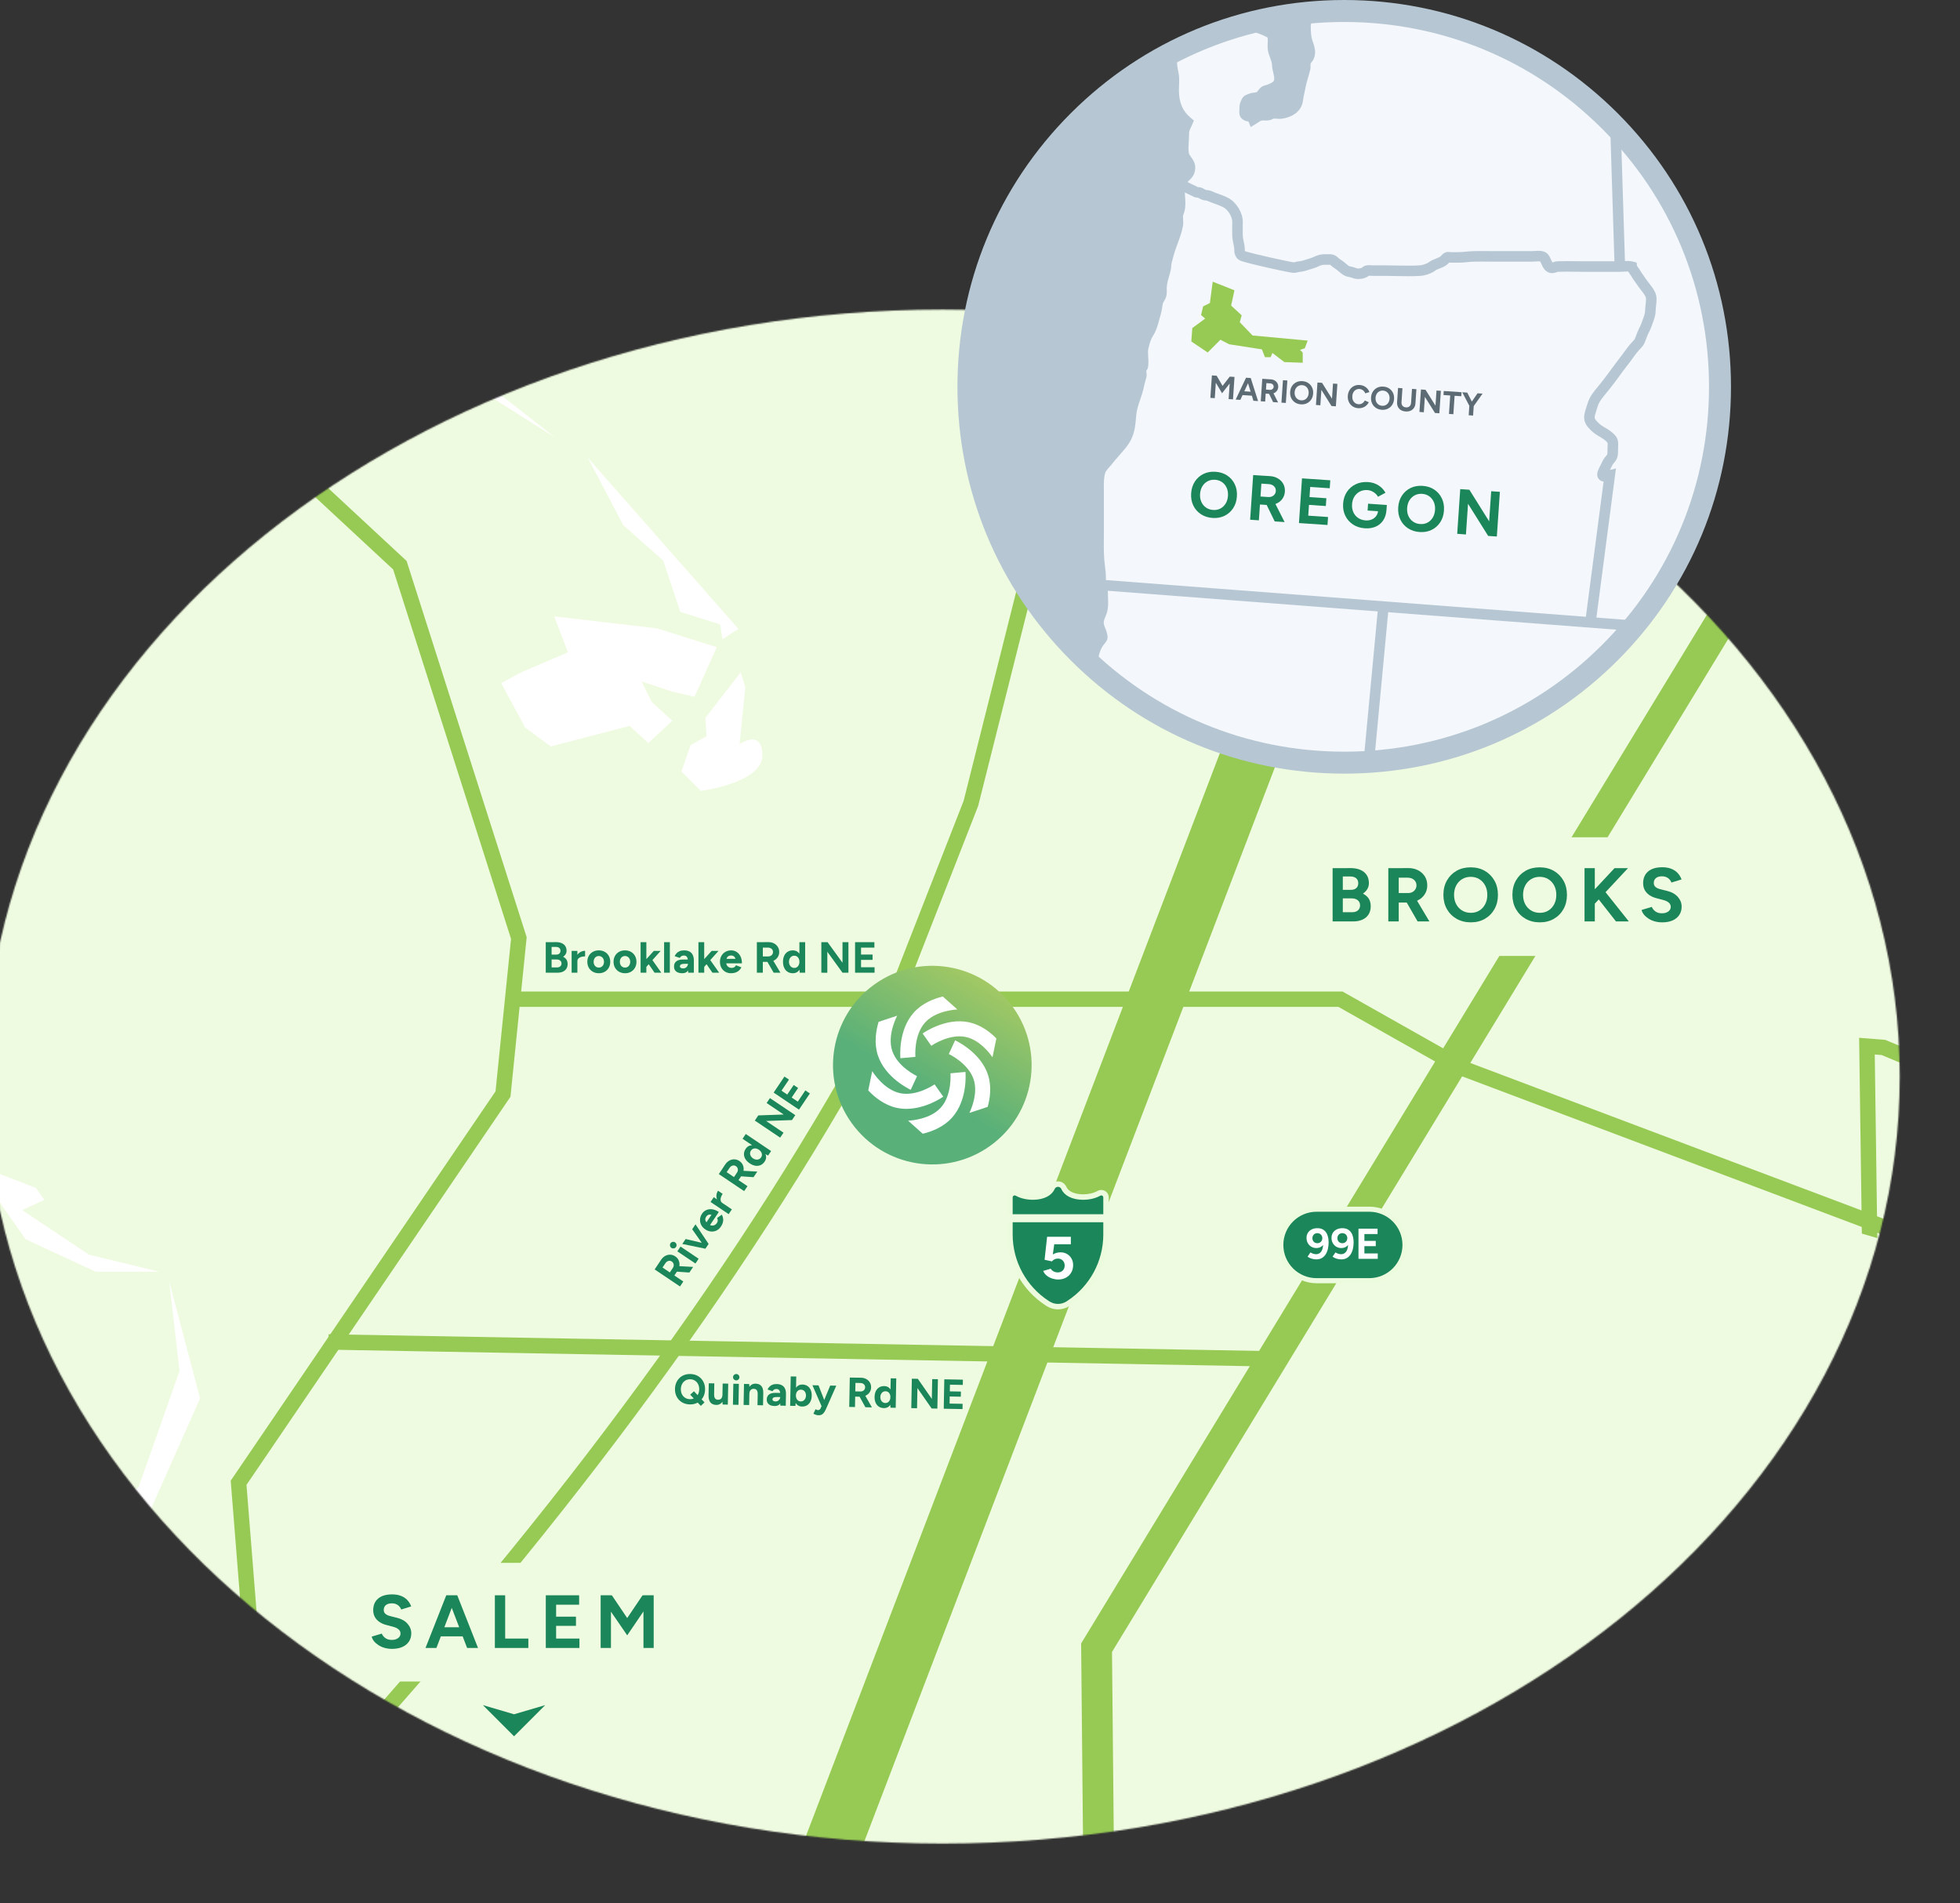<?xml version="1.0" encoding="UTF-8"?><svg id="Layer_1" xmlns="http://www.w3.org/2000/svg" xmlns:xlink="http://www.w3.org/1999/xlink" viewBox="0 0 1465.098 1422.551"><rect x="0" y="0" width="1465.098" height="1422.551" fill="#333333" stroke="none"/><defs><style>.cls-1{fill:#5c6b74;}.cls-1,.cls-2,.cls-3,.cls-4,.cls-5,.cls-6,.cls-7,.cls-8,.cls-9,.cls-10,.cls-11,.cls-12{stroke-width:0px;}.cls-13{clip-path:url(#clippath);}.cls-2{fill:none;}.cls-3{fill:#effbe0;}.cls-14{mask:url(#mask);}.cls-4{fill:#b6c7d3;}.cls-5{fill:url(#linear-gradient);}.cls-6{fill:url(#radial-gradient);}.cls-15{clip-path:url(#clippath-2);}.cls-7{fill:#1b8659;}.cls-8{fill:#f4f7fb;}.cls-9{fill:#effbe0;}.cls-10{fill:#ecfbdd;}.cls-11{fill:#97ca54;}.cls-12{fill:#fff;}</style><radialGradient id="radial-gradient" cx="635.055" cy="315.002" fx="635.055" fy="315.002" r="482.195" gradientTransform="translate(-237.728 430.14) scale(1.484 1.189)" gradientUnits="userSpaceOnUse"><stop offset=".663" stop-color="#fff"/><stop offset=".689" stop-color="#f7f7f7"/><stop offset=".727" stop-color="#e3e3e3"/><stop offset=".773" stop-color="#c3c3c3"/><stop offset=".824" stop-color="#959595"/><stop offset=".881" stop-color="#5a5a5a"/><stop offset=".941" stop-color="#141414"/><stop offset=".958" stop-color="#000"/></radialGradient><mask id="mask" x="-354.108" y="-1316.911" width="3107.479" height="3976.583" maskUnits="userSpaceOnUse"><path class="cls-6" d="M-10.911,804.636c0-316.605,320.335-573.265,715.489-573.265,395.154,0,715.489,256.659,715.489,573.265s-320.335,573.265-715.489,573.265c-395.154,0-715.489-256.659-715.489-573.265Z"/></mask><clipPath id="clippath"><rect class="cls-2" x="-354.108" y="-135.973" width="2194.205" height="1904.743"/></clipPath><linearGradient id="linear-gradient" x1="766.736" y1="685.151" x2="687.169" y2="817.198" gradientTransform="translate(597.338 -261.016) rotate(35.642)" gradientUnits="userSpaceOnUse"><stop offset="0" stop-color="#d4dc53"/><stop offset=".407" stop-color="#a1c864"/><stop offset="1" stop-color="#59b079"/></linearGradient><clipPath id="clippath-2"><circle class="cls-2" cx="1004.799" cy="289.113" r="280.902"/></clipPath></defs><g class="cls-14"><g class="cls-13"><rect class="cls-9" x="-327.606" y="-149.214" width="2202.934" height="1967.974" rx="1.437" ry="1.437"/><path class="cls-7" d="M407.95,727.008v-22.828h4.372v22.828h-4.372ZM409.581,717.355v-3.88h6.197c.977,0,1.75-.251,2.315-.751.565-.499.848-1.206.848-2.12,0-.913-.315-1.625-.945-2.135-.631-.511-1.49-.755-2.577-.734h-5.837v-3.522l6.098-.065c1.565,0,2.934.244,4.109.733,1.175.49,2.087,1.219,2.739,2.186.653.967.979,2.169.979,3.604,0,1.174-.397,2.239-1.19,3.195-.794.958-1.903,1.718-3.326,2.283-1.424.566-3.083.848-4.973.848l-4.436.359ZM409.744,727.008v-3.946h6.556c1.065,0,1.901-.266,2.51-.799s.913-1.245.913-2.137c0-.934-.336-1.674-1.011-2.217-.673-.543-1.598-.804-2.771-.783h-6.197v-3.456l3.946.065c2.13,0,3.99.234,5.577.702,1.586.468,2.82,1.19,3.701,2.169s1.32,2.271,1.32,3.88c0,1.392-.315,2.576-.945,3.555-.631.979-1.511,1.718-2.641,2.218-1.132.5-2.458.75-3.979.75h-6.98Z"/><path class="cls-7" d="M427.29,727.008v-16.306h4.304v16.306h-4.304ZM430.322,718.432c0-1.762.343-3.219,1.026-4.37.685-1.153,1.567-2.011,2.642-2.576,1.077-.566,2.203-.848,3.376-.848v4.174c-1,0-1.941.12-2.82.359-.881.239-1.594.631-2.138,1.174-.543.543-.814,1.24-.814,2.087h-1.272Z"/><path class="cls-7" d="M447.639,727.4c-1.674,0-3.158-.364-4.452-1.092-1.294-.729-2.31-1.735-3.049-3.017-.739-1.282-1.109-2.761-1.109-4.436,0-1.674.364-3.151,1.093-4.435.728-1.282,1.738-2.288,3.032-3.017,1.293-.728,2.766-1.092,4.418-1.092,1.696,0,3.185.364,4.468,1.092,1.284.729,2.288,1.735,3.017,3.017.728,1.284,1.092,2.761,1.092,4.435,0,1.675-.364,3.154-1.092,4.436-.729,1.282-1.728,2.288-3,3.017-1.272.728-2.745,1.092-4.419,1.092ZM447.639,723.192c.761,0,1.428-.185,2.005-.554s1.029-.88,1.355-1.533c.326-.651.489-1.402.489-2.25,0-.847-.168-1.598-.505-2.249-.337-.653-.799-1.163-1.386-1.533-.588-.37-1.262-.554-2.023-.554-.739,0-1.401.185-1.988.554s-1.044.88-1.37,1.533c-.326.651-.489,1.402-.489,2.249,0,.848.163,1.599.489,2.25.326.653.788,1.163,1.386,1.533s1.277.554,2.038.554Z"/><path class="cls-7" d="M467.238,727.4c-1.675,0-3.159-.364-4.452-1.092-1.294-.729-2.311-1.735-3.049-3.017-.739-1.282-1.109-2.761-1.109-4.436,0-1.674.363-3.151,1.092-4.435.729-1.282,1.74-2.288,3.034-3.017,1.294-.728,2.766-1.092,4.419-1.092,1.696,0,3.185.364,4.467,1.092,1.282.729,2.288,1.735,3.017,3.017.728,1.284,1.092,2.761,1.092,4.435,0,1.675-.364,3.154-1.092,4.436-.729,1.282-1.73,2.288-3.001,3.017-1.272.728-2.744,1.092-4.418,1.092ZM467.238,723.192c.76,0,1.43-.185,2.006-.554.575-.37,1.026-.88,1.352-1.533.327-.651.49-1.402.49-2.25,0-.847-.169-1.598-.505-2.249-.337-.653-.799-1.163-1.386-1.533s-1.262-.554-2.022-.554c-.739,0-1.404.185-1.991.554s-1.043.88-1.369,1.533c-.327.651-.49,1.402-.49,2.249,0,.848.163,1.599.49,2.25.326.653.787,1.163,1.386,1.533s1.277.554,2.038.554Z"/><path class="cls-7" d="M478.848,727.008v-22.828h4.304v22.828h-4.304ZM482.955,722.867l-2.575-2.968,8.347-9.197h5.121l-10.894,12.164ZM489.283,727.008l-5.413-7.892,2.805-2.968,7.664,10.86h-5.055Z"/><path class="cls-7" d="M496.392,727.008l.032-22.828h4.304l-.031,22.828h-4.306Z"/><path class="cls-7" d="M509.991,727.4c-1.957,0-3.474-.436-4.55-1.304-1.075-.87-1.614-2.098-1.614-3.685,0-1.74.582-3.049,1.745-3.931,1.162-.88,2.798-1.32,4.908-1.32h4.697l.065,3.195h-3.262c-1.413,0-2.391.169-2.934.505-.543.337-.814.81-.814,1.419,0,.478.216.853.651,1.125.434.273,1.044.407,1.826.407.695,0,1.309-.168,1.842-.505.532-.336.951-.77,1.256-1.304.304-.532.456-1.081.456-1.647h1.206c0,2.218-.429,3.946-1.287,5.186-.86,1.238-2.257,1.859-4.191,1.859ZM514.393,727.008l-.098-8.251c0-.979-.103-1.81-.31-2.495s-.532-1.207-.977-1.565c-.447-.359-1.039-.539-1.779-.539-.651,0-1.238.142-1.76.424-.522.283-.967.739-1.337,1.37l-3.849-1.304c.305-.695.745-1.375,1.321-2.038s1.337-1.212,2.283-1.647,2.093-.653,3.441-.653c1.631,0,2.988.293,4.077.88,1.087.588,1.903,1.452,2.446,2.593s.816,2.539.816,4.191v9.034h-4.272Z"/><path class="cls-7" d="M522.089,727.008v-22.828h4.304v22.828h-4.304ZM526.197,722.867l-2.575-2.968,8.347-9.197h5.121l-10.894,12.164ZM532.524,727.008l-5.413-7.892,2.805-2.968,7.664,10.86h-5.055Z"/><path class="cls-7" d="M546.418,727.4c-1.611,0-3.034-.364-4.273-1.092-1.238-.729-2.213-1.735-2.919-3.017s-1.06-2.761-1.06-4.436c0-1.674.364-3.151,1.093-4.435.728-1.282,1.727-2.288,2.999-3.017,1.272-.728,2.735-1.092,4.387-1.092,1.413,0,2.723.375,3.929,1.126,1.207.75,2.179,1.847,2.919,3.293s1.109,3.202,1.109,5.267h-4.369c.021-1.436-.127-2.583-.442-3.441s-.755-1.479-1.32-1.859-1.229-.571-1.989-.571c-.804,0-1.484.174-2.038.522s-.973.875-1.255,1.581c-.283.707-.424,1.626-.424,2.756,0,.979.183,1.794.553,2.447.37.651.87,1.147,1.501,1.484s1.315.505,2.054.505c.848,0,1.538-.185,2.072-.554.531-.37.94-.848,1.223-1.435l4.045,1.565c-.479.913-1.077,1.701-1.794,2.364-.719.663-1.577,1.169-2.577,1.516s-2.14.522-3.423.522ZM540.971,719.997l.034-3.359h11.478v3.359h-11.512Z"/><path class="cls-7" d="M565.755,727.008v-22.828h4.468v22.828h-4.468ZM569.702,718.92v-4.077h4.565c.672,0,1.277-.141,1.81-.424.532-.282.957-.673,1.272-1.174s.473-1.065.473-1.696c0-.979-.354-1.772-1.06-2.381-.707-.609-1.616-.913-2.723-.913h-4.337v-4.077l4.532-.032c1.609-.022,3.032.288,4.273.929,1.238.641,2.205,1.516,2.902,2.625.695,1.109,1.043,2.391,1.043,3.848,0,1.435-.364,2.712-1.092,3.831-.728,1.121-1.723,1.991-2.985,2.61-1.26.619-2.696.929-4.304.929h-4.369ZM578.311,727.008l-5.283-9.164,3.424-2.446,6.913,11.61h-5.054Z"/><path class="cls-7" d="M592.66,727.4c-1.501,0-2.8-.348-3.897-1.044-1.099-.695-1.952-1.684-2.559-2.968-.61-1.282-.914-2.793-.914-4.533,0-1.76.304-3.277.914-4.549.608-1.272,1.461-2.256,2.559-2.951,1.097-.697,2.396-1.044,3.897-1.044,1.369,0,2.527.348,3.473,1.044.946.695,1.667,1.679,2.169,2.951.499,1.272.75,2.788.75,4.549,0,1.74-.251,3.251-.75,4.533-.501,1.284-1.223,2.272-2.169,2.968-.946.697-2.104,1.044-3.473,1.044ZM593.767,723.453c.739,0,1.399-.195,1.974-.587s1.028-.934,1.353-1.631c.326-.695.489-1.489.489-2.381,0-.891-.163-1.684-.489-2.38s-.778-1.234-1.353-1.614-1.245-.571-2.005-.571c-.783,0-1.468.191-2.055.571s-1.055.919-1.402,1.614-.521,1.489-.521,2.38c0,.892.173,1.685.521,2.381.348.697.821,1.24,1.418,1.631.599.392,1.289.587,2.071.587ZM597.779,727.008l-.228-3.032v-19.796h4.304v22.828h-4.077Z"/><path class="cls-7" d="M613.955,727.008v-22.828h4.664l-.197,3.946v18.914l-4.467-.032ZM629.771,727.008l-14.773-20.383,3.62-2.446,14.707,20.284-3.555,2.544ZM629.771,727.008v-22.828h4.436v22.828h-4.436Z"/><path class="cls-7" d="M639.162,727.008v-22.828h4.467v22.828h-4.467ZM642.554,708.257v-4.077h11.055v4.077h-11.055ZM642.554,717.42v-3.978h9.685v3.978h-9.685ZM642.554,727.008v-4.077h11.186v4.077h-11.186Z"/><path class="cls-7" d="M515.663,1049.675c-2.217-.042-4.17-.566-5.857-1.571s-2.995-2.369-3.925-4.092c-.93-1.724-1.375-3.695-1.333-5.912.031-1.652.337-3.169.919-4.551.58-1.38,1.377-2.569,2.391-3.566,1.012-.995,2.209-1.758,3.589-2.286,1.382-.528,2.898-.776,4.552-.745,2.217.042,4.158.564,5.825,1.57,1.666,1.004,2.965,2.368,3.895,4.092s1.374,3.704,1.332,5.943c-.042,2.198-.556,4.139-1.539,5.827-.983,1.688-2.329,3.002-4.03,3.942-1.703.94-3.643,1.391-5.819,1.35ZM515.737,1045.752c1.339.025,2.522-.271,3.55-.89,1.026-.619,1.837-1.477,2.435-2.575.596-1.099.907-2.379.934-3.844.027-1.444-.241-2.731-.806-3.861s-1.353-2.024-2.366-2.682-2.199-.999-3.559-1.025c-1.318-.025-2.501.272-3.55.89-1.047.618-1.876,1.482-2.481,2.59-.608,1.108-.924,2.384-.951,3.828-.028,1.465.24,2.756.806,3.877.564,1.121,1.364,2.009,2.399,2.667,1.033.658,2.23.999,3.59,1.025ZM523.867,1050.772l-7.941-8.376,2.811-2.553,7.879,8.312-2.749,2.617Z"/><path class="cls-7" d="M529.637,1042.845l.17-8.977,4.143.078-.152,8.035-4.161.863ZM533.797,1041.981c-.02,1.047.085,1.868.314,2.471.229.601.567,1.035,1.013,1.305.444.27.95.412,1.515.422,1.086.042,1.92-.273,2.498-.943.576-.669.878-1.651.902-2.95l1.413.027c-.032,1.675-.305,3.088-.818,4.24-.515,1.152-1.221,2.027-2.123,2.627s-1.947.89-3.14.867c-1.883-.036-3.32-.644-4.314-1.824-.992-1.181-1.466-2.974-1.421-5.379l4.161-.863ZM540.15,1049.762l-.198-2.893.242-12.805,4.143.078-.297,15.693-3.891-.074Z"/><path class="cls-7" d="M550.286,1031.712c-.626-.012-1.178-.257-1.65-.738-.472-.479-.703-1.043-.69-1.693.012-.647.264-1.203.754-1.665.49-.461,1.05-.685,1.677-.673.649.012,1.205.258,1.665.737.463.481.687,1.045.675,1.692-.012.649-.258,1.205-.739,1.665-.479.463-1.043.687-1.692.675ZM547.87,1049.908l.297-15.693,4.143.078-.297,15.693-4.143-.078Z"/><path class="cls-7" d="M555.841,1050.058l.297-15.693,3.893.074.196,2.893-.242,12.805-4.143-.078ZM566.381,1042.22c.02-1.066-.085-1.895-.314-2.486-.23-.589-.562-1.02-.996-1.289s-.944-.411-1.53-.422c-1.067-.039-1.895.268-2.482.927s-.895,1.647-.92,2.965l-1.381-.026c.032-1.673.305-3.088.818-4.24.515-1.152,1.217-2.027,2.107-2.627s1.931-.89,3.123-.868c1.904.036,3.353.644,4.347,1.825.992,1.181,1.455,2.974,1.389,5.38l-4.16.861ZM566.229,1050.255l.152-8.035,4.16-.861-.17,8.975-4.143-.078Z"/><path class="cls-7" d="M578.996,1050.873c-1.883-.036-3.335-.481-4.354-1.338-1.021-.856-1.516-2.048-1.488-3.576.032-1.673.615-2.923,1.75-3.75,1.135-.827,2.719-1.219,4.747-1.181l4.519.086.005,3.076-3.138-.059c-1.36-.026-2.305.119-2.834.434s-.8.764-.811,1.349c-.009.46.195.825.608,1.095s.997.412,1.75.427c.67.013,1.264-.139,1.784-.454.518-.315.929-.726,1.231-1.232.302-.508.459-1.033.469-1.577l1.161.022c-.04,2.134-.484,3.789-1.334,4.967-.85,1.176-2.204,1.747-4.066,1.712ZM583.239,1050.577l.057-7.942c.018-.942-.066-1.744-.253-2.406-.188-.663-.492-1.171-.913-1.525-.423-.354-.991-.536-1.702-.55-.628-.012-1.194.113-1.702.377-.507.262-.946.693-1.312,1.294l-3.68-1.327c.305-.663.741-1.308,1.309-1.938.566-.627,1.308-1.141,2.226-1.542.917-.401,2.025-.59,3.322-.566,1.57.03,2.871.337,3.907.922,1.036.583,1.805,1.431,2.308,2.539.501,1.108.739,2.458.709,4.047l-.165,8.694-4.112-.078Z"/><path class="cls-7" d="M590.644,1050.717l.416-21.969,4.143.078-.36,19.05-.275,2.914-3.923-.074ZM599.519,1051.261c-1.318-.025-2.425-.38-3.322-1.068-.898-.686-1.576-1.65-2.034-2.895-.458-1.243-.671-2.701-.639-4.376.032-1.694.3-3.149.805-4.364s1.218-2.149,2.141-2.801c.922-.653,2.042-.966,3.36-.942,1.444.027,2.689.385,3.732,1.076,1.044.689,1.847,1.651,2.41,2.887.561,1.235.828,2.7.796,4.394-.032,1.675-.353,3.123-.961,4.346-.61,1.225-1.449,2.16-2.518,2.809-1.069.65-2.326.961-3.77.934ZM598.525,1047.444c.752.014,1.421-.162,2.003-.528s1.048-.88,1.395-1.542c.347-.664.529-1.425.546-2.283s-.132-1.625-.444-2.299c-.312-.677-.751-1.203-1.319-1.58-.57-.376-1.229-.572-1.984-.586-.711-.013-1.352.162-1.925.527-.573.367-1.022.877-1.347,1.53-.328.653-.499,1.408-.515,2.266s.126,1.625.428,2.301c.301.674.724,1.206,1.273,1.593.547.387,1.175.588,1.888.601Z"/><path class="cls-7" d="M614.183,1051.162l-6.89-15.829,4.551.086,5,12.841,1.293,2.977-3.954-.075ZM611.672,1057.772c-.565-.011-1.186-.133-1.862-.366s-1.273-.5-1.788-.804l1.601-3.329c.352.196.677.353.979.473.301.122.568.185.797.189.439.008.829-.105,1.168-.339s.619-.581.836-1.037l1.935-4.327,5.232-12.647,4.55.086-7.447,16.908c-.459,1.036-.937,1.954-1.433,2.751-.496.795-1.099,1.407-1.808,1.833-.709.428-1.628.63-2.759.609Z"/><path class="cls-7" d="M634.801,1051.552l.416-21.969,4.299.081-.416,21.969-4.299-.081ZM638.746,1043.841l.074-3.923,4.395.083c.647.012,1.231-.112,1.75-.376.517-.262.933-.63,1.244-1.106.313-.476.476-1.017.487-1.624.018-.942-.308-1.71-.977-2.309s-1.538-.908-2.604-.928l-4.175-.079.074-3.923,4.363.05c1.549.01,2.913.334,4.095.974,1.18.639,2.094,1.499,2.745,2.578.65,1.08.961,2.322.935,3.723-.026,1.381-.401,2.604-1.12,3.668-.723,1.064-1.696,1.882-2.92,2.457-1.224.573-2.611.845-4.16.816l-4.206-.08ZM646.884,1051.781l-4.918-8.915,3.341-2.293,6.441,11.299-4.865-.092Z"/><path class="cls-7" d="M660.686,1052.418c-1.444-.027-2.689-.385-3.732-1.076-1.044-.689-1.847-1.655-2.41-2.902-.563-1.245-.828-2.704-.796-4.379.032-1.694.352-3.148.961-4.361s1.449-2.145,2.518-2.794c1.069-.65,2.326-.961,3.77-.934,1.318.025,2.425.38,3.324,1.068.896.686,1.574,1.646,2.032,2.88s.671,2.697.639,4.391c-.032,1.675-.3,3.124-.804,4.349-.505,1.227-1.218,2.165-2.14,2.816-.924.653-2.044.966-3.361.941ZM661.823,1048.641c.712.013,1.348-.164,1.911-.529.561-.366,1.004-.881,1.33-1.544.328-.664.499-1.425.515-2.283s-.126-1.625-.428-2.299c-.301-.676-.724-1.202-1.271-1.579-.549-.375-1.189-.571-1.921-.585-.752-.014-1.415.157-1.987.511-.572.356-1.033.865-1.38,1.529-.347.662-.529,1.423-.546,2.281s.137,1.625.459,2.301c.322.675.768,1.207,1.336,1.594s1.229.589,1.981.603ZM665.619,1052.135l-.164-2.923.36-19.05,4.143.078-.416,21.969-3.923-.074Z"/><path class="cls-7" d="M681.185,1052.43l.416-21.969,4.489.085-.261,3.793-.344,18.202-4.299-.112ZM696.406,1052.718l-13.845-19.885,3.528-2.287,13.784,19.788-3.467,2.384ZM696.406,1052.718l.416-21.969,4.269.081-.416,21.969-4.269-.081Z"/><path class="cls-7" d="M705.446,1052.889l.416-21.969,4.299.081-.416,21.969-4.299-.081ZM709.049,1034.905l.074-3.923,10.64.201-.074,3.923-10.64-.201ZM708.883,1043.723l.072-3.83,9.323.176-.072,3.83-9.323-.176ZM708.708,1052.95l.074-3.923,10.765.204-.074,3.923-10.765-.204Z"/><path class="cls-7" d="M508.291,961.517l-18.941-12.742,2.495-3.707,18.941,12.742-2.495,3.707ZM503.783,953.73l-3.383-2.276,2.549-3.787c.377-.56.596-1.139.659-1.738.063-.599-.026-1.17-.264-1.71-.24-.542-.62-.988-1.143-1.339-.812-.545-1.669-.695-2.568-.45-.898.246-1.658.83-2.276,1.75l-2.422,3.597-3.383-2.275,2.504-3.778c.88-1.347,1.934-2.356,3.156-3.026,1.224-.671,2.49-.985,3.8-.942,1.308.041,2.567.469,3.774,1.282,1.192.8,2.046,1.815,2.57,3.045.522,1.229.689,2.54.499,3.932-.191,1.392-.734,2.756-1.633,4.09l-2.44,3.626ZM515.3,951.102l-10.553-.733-.118-4.207,13.492.746-2.822,4.194Z"/><path class="cls-7" d="M505.315,932.003c-.364.54-.889.881-1.574,1.024s-1.308.025-1.867-.352c-.558-.375-.902-.907-1.029-1.596-.127-.686-.008-1.302.357-1.843.377-.558.905-.905,1.583-1.038.679-.132,1.299-.01,1.857.366s.905.903,1.038,1.582.012,1.298-.366,1.857ZM519.833,944.365l-13.528-9.102,2.403-3.571,13.529,9.102-2.404,3.571Z"/><path class="cls-7" d="M527.281,933.301l-17.261-3.557,2.475-3.679,16.988,3.962-2.203,3.274ZM527.481,933.002l-10.07-14.243,2.477-3.679,9.798,14.647-2.204,3.274Z"/><path class="cls-7" d="M538.877,916.771c-.898,1.335-1.994,2.312-3.292,2.934-1.295.622-2.673.869-4.131.738-1.458-.129-2.882-.663-4.273-1.596-1.388-.936-2.409-2.062-3.069-3.383-.657-1.32-.933-2.711-.829-4.174.107-1.461.62-2.877,1.542-4.247.79-1.174,1.833-2.05,3.131-2.633,1.295-.582,2.748-.777,4.361-.583,1.613.195,3.275.867,4.989,2.022l-2.44,3.626c-1.179-.821-2.213-1.338-3.101-1.556s-1.648-.199-2.279.058-1.161.701-1.585,1.331c-.45.667-.685,1.329-.706,1.983s.183,1.295.61,1.923c.429.629,1.114,1.26,2.05,1.89.812.547,1.592.849,2.34.907.747.056,1.437-.083,2.069-.417.632-.334,1.154-.808,1.568-1.422.473-.703.703-1.379.695-2.028-.01-.648-.18-1.252-.507-1.815l3.556-2.482c.49.907.809,1.843.959,2.809.151.964.089,1.96-.18,2.983-.271,1.024-.764,2.068-1.48,3.132ZM529.696,917.158l-2.771-1.903,6.411-9.524,2.787,1.875-6.427,9.551Z"/><path class="cls-7" d="M544.671,907.462l-13.531-9.102,2.404-3.571,13.529,9.102-2.403,3.571ZM539.248,900.159c-1.461-.984-2.479-2.081-3.05-3.292-.575-1.211-.796-2.421-.664-3.63s.527-2.3,1.181-3.273l3.464,2.329c-.56.83-.985,1.677-1.277,2.541-.295.863-.367,1.674-.22,2.427s.574,1.367,1.277,1.842l-.711,1.055Z"/><path class="cls-7" d="M556.25,890.255l-18.939-12.742,2.495-3.707,18.939,12.743-2.495,3.706ZM551.744,882.468l-3.383-2.276,2.55-3.787c.375-.558.595-1.137.658-1.738.063-.599-.025-1.169-.265-1.71-.238-.54-.618-.986-1.143-1.339-.812-.545-1.667-.695-2.567-.45-.9.247-1.657.83-2.277,1.75l-2.421,3.599-3.383-2.276,2.505-3.778c.879-1.347,1.931-2.355,3.156-3.026,1.223-.671,2.49-.984,3.798-.942,1.309.041,2.567.469,3.777,1.282,1.189.801,2.045,1.816,2.567,3.045.522,1.23.69,2.541.499,3.932-.189,1.392-.734,2.756-1.631,4.09l-2.44,3.626ZM563.261,879.84l-10.553-.733-.116-4.206,13.492.746-2.823,4.193Z"/><path class="cls-7" d="M574.131,863.688l-2.642-1.503-16.426-11.05,2.404-3.57,18.94,12.742-2.276,3.381ZM571.598,868.155c-.838,1.244-1.852,2.128-3.043,2.65-1.189.523-2.487.68-3.892.468-1.404-.212-2.827-.803-4.272-1.773-1.461-.982-2.548-2.082-3.262-3.296-.716-1.215-1.055-2.473-1.02-3.772.035-1.3.472-2.572,1.309-3.816.765-1.137,1.7-1.903,2.805-2.3,1.106-.396,2.327-.446,3.661-.151s2.732.933,4.193,1.917c1.442.971,2.557,2.022,3.343,3.153.786,1.132,1.202,2.283,1.251,3.455.049,1.175-.309,2.328-1.073,3.465ZM568.943,865.032c.411-.613.618-1.268.615-1.965-.005-.695-.202-1.373-.597-2.033-.397-.659-.964-1.237-1.704-1.735s-1.489-.805-2.247-.923c-.76-.118-1.461-.044-2.096.222-.636.265-1.169.714-1.594,1.344-.437.649-.66,1.325-.673,2.023-.013.701.173,1.388.557,2.066.381.677.945,1.264,1.682,1.76.742.499,1.497.796,2.268.897s1.485.01,2.144-.266c.659-.278,1.207-.742,1.644-1.391Z"/><path class="cls-7" d="M583.163,850.27l-18.94-12.743,2.603-3.867,3.166,2.364,15.693,10.559-2.522,3.688ZM591.994,837.149l-25.16.878-.008-4.368,25.042-.879.125,4.369ZM591.994,837.149l-18.94-12.743,2.477-3.68,18.94,12.743-2.477,3.68Z"/><path class="cls-7" d="M597.237,829.357l-18.939-12.743,2.495-3.706,18.939,12.742-2.495,3.707ZM583.575,816.075l-3.384-2.275,6.173-9.172,3.383,2.276-6.172,9.171ZM591.175,821.191l-3.299-2.221,5.408-8.036,3.299,2.221-5.408,8.036ZM599.132,826.542l-3.384-2.275,6.246-9.279,3.383,2.275-6.244,9.279Z"/><polygon class="cls-11" points="652.039 2659.672 609.837 2659.672 609.837 2125.408 569.105 1942.115 480.997 1689.944 483.753 1682.734 1009.441 307.63 2169.157 -1316.911 2203.505 -1292.391 1046.932 327.749 525.93 1690.596 609.764 1930.538 610.034 1931.749 652.039 2120.776 652.039 2659.672"/><polygon class="cls-11" points="399.418 2265.077 380.229 2252.363 777.981 1652.037 811.12 1536.771 808.139 1228.334 809.848 1225.527 1305.632 410.598 1306.592 409.632 1536.123 178.62 1953.34 -289.076 2308.303 -536.072 2733.956 -1204.112 2753.371 -1191.742 2325.238 -519.812 2323.345 -518.495 1968.714 -271.73 1552.892 194.403 1552.675 194.623 1323.882 424.891 831.222 1234.683 834.171 1539.905 799.126 1661.801 798.147 1663.276 399.418 2265.077"/><path class="cls-11" d="M1410.116,777.569l-.85-.36-19.57-1.56,1.8,129.03-295.15-111.22-92.83-52.41H383.026v11.51h617.46l90.58,51.14.39.22,300.21,113.12.07,4.97,11.56,3.36-.05-3.97,101.05,38.08,43.56-40.01,3.56-48.26,12.52-29.4-153.82-64.24ZM1540.076,868.459l-3.36,45.62-34.99,32.13-98.66-37.17-1.68-120.91,5.14.41,142.28,59.42-8.73,20.5Z"/><polygon class="cls-11" points="238.33 1438.683 190.482 1333.019 190.403 1332.017 172.454 1106.671 173.595 1104.997 370.411 815.678 382.001 701.713 293.887 425.627 211.504 349.128 211.136 348.583 68.154 137.132 95.001 110.285 62.741 -42.948 222.743 -64 236.115 -42.988 385.249 -94.008 451.285 -33.975 814.121 -41.83 814.369 -30.323 446.942 -22.368 382.54 -80.917 231.268 -29.165 216.971 -51.631 76.564 -33.158 107.549 114.015 83.011 138.553 220.302 341.59 303.933 419.249 304.394 420.688 393.693 700.495 393.573 701.687 381.566 819.741 184.25 1109.795 201.797 1330.103 248.816 1433.934 238.33 1438.683"/><path class="cls-11" d="M109.38,2407.232c-6.181-66.447-15.934-167.536-17.565-174.755-1.016-3.088-1.366-6.873,32.127-81.358,14.749-32.803,29.871-65.394,32.856-71.814l3.955-478.695.901-1.4,70.448-109.585,23.781-184.3,1.207-1.337c177.097-196.131,311.244-382.478,410.112-569.709l53.11-135.729,92.623-368.517-1.976-391.347.191-.732,75.523-288.543-148.812-28.99-81.502-149.09-147.812-78.832-99.497-129.955,58.353-165.003,10.851,3.839-56.273,159.119,94.186,123.019,148.643,79.276,80.558,147.363,155.547,30.302-78.44,299.68,1.976,391.291-93.289,370.978-53.479,136.67-.151.288c-99.109,187.753-233.456,374.544-410.695,571l-23.653,183.302-70.949,110.367-3.95,477.862-.527,1.134c-24.093,51.731-62.562,136.63-64.674,147.333,2.729,15.382,14.186,137.429,17.755,175.802l-11.46,1.066ZM91.846,2232.571c.006.019.012.036.017.052-.005-.017-.012-.034-.017-.052ZM102.786,2228.993c.058.18.127.465.202.851-.036-.248-.098-.535-.202-.851Z"/><rect class="cls-11" x="591.461" y="657.568" width="11.511" height="703.448" transform="translate(-422.61 1588.337) rotate(-88.974)"/><circle class="cls-5" cx="696.903" cy="796.073" r="74.231" transform="translate(-333.339 555.227) rotate(-35.642)"/><path class="cls-12" d="M721.676,801.165l-11.204,1.029c.014.161,1.317,16.184-7.218,25.638-7.888,8.735-22.201,9.686-24.447,9.781l10.952,9.742c6.873-1.628,15.54-4.999,21.845-11.983,11.882-13.159,10.151-33.354,10.072-34.207Z"/><path class="cls-12" d="M673.055,790.925l11.204-1.03c-.014-.16-1.317-16.184,7.218-25.638,7.616-8.435,21.224-9.611,24.174-9.767l-10.904-9.699c-6.838,1.648-15.383,5.019-21.621,11.927-11.88,13.159-10.15,33.354-10.071,34.207Z"/><path class="cls-12" d="M738.543,803.376c-5.455-16.867-23.809-25.466-24.588-25.824l-4.71,10.216c.146.068,14.674,6.952,18.593,19.07,3.206,9.913-1.389,21.132-3.208,24.962l13.661-4.53c1.863-6.655,3.006-15.381.253-23.894Z"/><path class="cls-12" d="M656.187,788.713c5.456,16.867,23.81,25.467,24.589,25.824l4.71-10.216c-.146-.068-14.674-6.952-18.593-19.07-3.667-11.335,2.87-24.387,3.79-26.134l-13.93,4.619c-2.038,6.773-3.471,15.995-.566,24.977Z"/><path class="cls-12" d="M724.303,764.05c-17.333-3.712-33.96,7.886-34.659,8.382l6.493,9.187c.132-.093,13.36-9.233,25.812-6.568,10.08,2.156,17.451,11.57,19.938,15.15l2.902-14.071c-4.83-4.916-11.787-10.22-20.486-12.081Z"/><path class="cls-12" d="M705.087,819.658l-6.493-9.187c-.133.093-13.357,9.232-25.812,6.568-12.017-2.571-20.168-15.426-20.796-16.443l-2.969,14.398c4.847,5.168,12.139,11.063,21.41,13.047,2.384.51,4.753.731,7.07.731,14.536-0,26.987-8.685,27.59-9.113Z"/><path class="cls-7" d="M790.844,976.597c-2.681,0-5.287-.773-7.535-2.234l-.557-.362c-17.42-11.332-27.821-30.505-27.821-51.288v-27.773c0-1.941,1.588-3.521,3.539-3.521.622,0,1.24.164,1.789.474,3.183,1.798,7.393,2.79,11.853,2.79,7.018,0,12.502-2.578,14.314-6.729.785-1.797,2.524-2.959,4.43-2.959,1.913,0,3.653,1.167,4.437,2.974,1.796,4.141,7.282,6.714,14.316,6.714,4.462,0,8.662-.989,11.824-2.783.547-.311,1.167-.476,1.79-.476,1.948,0,3.534,1.576,3.534,3.514v27.764c0,20.79-10.404,39.97-27.832,51.306l-.546.355c-2.248,1.462-4.853,2.234-7.535,2.234Z"/><path class="cls-10" d="M790.856,887.035c1.133,0,2.113.705,2.564,1.745,1.989,4.586,7.713,7.943,16.188,7.943,4.959,0,9.484-1.149,12.83-3.048.254-.144.523-.21.784-.21.784,0,1.493.597,1.493,1.474v27.764c0,20.019-10.123,38.679-26.904,49.595l-.546.355c-1.952,1.27-4.188,1.905-6.423,1.905s-4.47-.635-6.423-1.905l-.555-.361c-16.775-10.912-26.895-29.566-26.895-49.578v-27.773c0-.88.713-1.481,1.499-1.481.261,0,.53.066.784.209,3.365,1.903,7.894,3.054,12.858,3.054,8.481,0,14.18-3.362,16.184-7.952.452-1.035,1.431-1.735,2.56-1.735M790.856,882.954c-2.718,0-5.191,1.642-6.301,4.184-1.482,3.395-6.25,5.504-12.443,5.504-4.116,0-7.969-.897-10.849-2.525-.854-.483-1.82-.738-2.793-.738-3.077,0-5.58,2.495-5.58,5.562v27.773c0,21.476,10.748,41.288,28.75,52.998l.555.361c2.58,1.678,5.57,2.565,8.648,2.565s6.068-.887,8.648-2.565l.545-.355c18.009-11.714,28.76-31.533,28.76-53.016v-27.764c0-3.063-2.501-5.555-5.574-5.555-.975,0-1.943.257-2.798.742-2.859,1.623-6.7,2.516-10.816,2.516-6.208,0-10.976-2.102-12.444-5.486-1.107-2.552-3.583-4.202-6.308-4.202h0Z"/><path class="cls-12" d="M790.956,956.312c-1.435,0-2.907-.239-4.416-.716-1.51-.478-2.871-1.196-4.081-2.153-1.21-.956-2.101-2.137-2.667-3.542l5.604-1.659c.657.957,1.441,1.659,2.354,2.108s1.862.672,2.849.672c1.554,0,2.816-.47,3.787-1.412.973-.942,1.457-2.204,1.457-3.789,0-1.464-.47-2.691-1.411-3.676-.943-.987-2.192-1.479-3.745-1.479-.927,0-1.779.209-2.555.627-.778.419-1.375.913-1.796,1.479l-5.513-1.21,1.884-17.174h17.756v5.56h-16.859l-.896-5.38h6.096l-2.467,17.577-3.272-.583c.27-.539.688-1.129,1.257-1.771.567-.643,1.276-1.264,2.128-1.862.852-.598,1.818-1.077,2.893-1.434,1.075-.359,2.271-.524,3.586-.494,1.705,0,3.259.411,4.664,1.233s2.519,1.943,3.341,3.363c.822,1.419,1.235,3.072,1.235,4.954,0,2.123-.478,3.991-1.435,5.606-.957,1.614-2.271,2.878-3.946,3.789s-3.619,1.367-5.83,1.367Z"/><rect class="cls-9" x="752.62" y="907.523" width="76.447" height="5.992"/><path class="cls-7" d="M984.115,957.2c-14.731,0-26.717-11.986-26.717-26.717s11.986-26.718,26.717-26.718h39.415c14.731,0,26.717,11.986,26.717,26.718s-11.986,26.717-26.717,26.717h-39.415Z"/><path class="cls-10" d="M1023.53,905.667c13.706,0,24.816,11.111,24.816,24.816v0c0,13.706-11.111,24.816-24.816,24.816h-39.414c-13.706,0-24.816-11.111-24.816-24.816v-0c0-13.706,11.111-24.816,24.816-24.816h39.414M1023.53,901.863h-39.414c-15.781,0-28.619,12.838-28.619,28.619s12.839,28.619,28.619,28.619h39.414c15.781,0,28.619-12.838,28.619-28.619s-12.839-28.619-28.619-28.619h0Z"/><path class="cls-12" d="M984.708,917.953c1.525,0,2.816.273,3.88.821,1.063.547,1.932,1.304,2.609,2.271s1.171,2.089,1.484,3.366c.31,1.278.466,2.647.466,4.107,0,1.74-.184,3.378-.548,4.913s-.917,2.888-1.658,4.058c-.741,1.171-1.691,2.094-2.852,2.77-1.158.676-2.555,1.015-4.187,1.015-1.179,0-2.335-.177-3.462-.532s-2.142-.843-3.044-1.466l2.16-3.221c.687.451,1.409.789,2.173,1.015.761.226,1.456.338,2.078.338,1.673,0,2.991-.736,3.944-2.206.956-1.47,1.391-3.773,1.307-6.909l.899.58c-.492,1.18-1.256,2.131-2.286,2.85-1.03.72-2.265,1.079-3.703,1.079-1.417,0-2.686-.338-3.803-1.014-1.115-.676-1.986-1.584-2.609-2.723-.623-1.138-.933-2.425-.933-3.865,0-1.417.333-2.668.997-3.753.666-1.084,1.607-1.937,2.819-2.56,1.215-.623,2.637-.934,4.269-.934ZM984.708,921.658c-.71,0-1.343.16-1.901.483-.559.322-.999.762-1.32,1.32-.323.559-.484,1.203-.484,1.933s.161,1.385.484,1.964c.32.58.761,1.032,1.32,1.353s1.192.483,1.901.483c.707,0,1.34-.161,1.899-.483s1.005-.773,1.338-1.353c.333-.579.5-1.234.5-1.964s-.167-1.375-.5-1.933c-.333-.557-.779-.998-1.338-1.32-.559-.323-1.192-.483-1.899-.483Z"/><path class="cls-12" d="M1003.389,917.953c1.525,0,2.816.273,3.88.821,1.063.547,1.932,1.304,2.609,2.271s1.171,2.089,1.484,3.366c.31,1.278.466,2.647.466,4.107,0,1.74-.184,3.378-.548,4.913s-.917,2.888-1.658,4.058c-.741,1.171-1.691,2.094-2.852,2.77-1.158.676-2.555,1.015-4.187,1.015-1.179,0-2.335-.177-3.462-.532s-2.142-.843-3.044-1.466l2.16-3.221c.687.451,1.409.789,2.173,1.015.761.226,1.456.338,2.078.338,1.673,0,2.991-.736,3.944-2.206.956-1.47,1.391-3.773,1.307-6.909l.899.58c-.492,1.18-1.256,2.131-2.286,2.85-1.03.72-2.265,1.079-3.703,1.079-1.417,0-2.686-.338-3.803-1.014-1.115-.676-1.986-1.584-2.609-2.723-.623-1.138-.933-2.425-.933-3.865,0-1.417.333-2.668.997-3.753.666-1.084,1.607-1.937,2.819-2.56,1.215-.623,2.637-.934,4.269-.934ZM1003.389,921.658c-.71,0-1.343.16-1.901.483-.559.322-.999.762-1.32,1.32-.323.559-.484,1.203-.484,1.933s.161,1.385.484,1.964c.32.58.761,1.032,1.32,1.353s1.192.483,1.901.483c.707,0,1.34-.161,1.899-.483s1.005-.773,1.338-1.353c.333-.579.5-1.234.5-1.964s-.167-1.375-.5-1.933c-.333-.557-.779-.998-1.338-1.32-.559-.323-1.192-.483-1.899-.483Z"/><path class="cls-12" d="M1015.467,940.855v-22.547h4.413v22.547h-4.413ZM1018.816,922.334v-4.027h10.919v4.027h-10.919ZM1018.816,931.384v-3.93h9.566v3.93h-9.566ZM1018.816,940.855v-4.026h11.047v4.026h-11.047Z"/><polygon class="cls-12" points="388.713 502.891 374.645 510.564 392.549 543.815 411.733 557.883 470.561 542.536 484.629 555.325 502.533 538.7 487.187 524.632 479.513 509.285 502.533 516.959 519.159 520.795 535.784 483.708 491.023 469.64 414.29 460.688 424.521 487.544 397.665 499.054 388.713 502.891"/><path class="cls-12" d="M527.258,536.568l.853,13.641-11.936,6.821-6.821,19.61,14.494,14.494s46.04-5.968,46.04-26.43-17.052-8.526-17.052-8.526l4.263-42.629-3.41-11.084-26.43,34.103Z"/><path class="cls-12" d="M355.035,194.68l-16.722,73.729c-1.22,5.377,1.084,10.938,5.748,13.879l70.655,44.544-63.092-49.45s28.135-76.733,18.757-80.996c-9.379-4.263-15.347-1.705-15.347-1.705Z"/><polygon class="cls-12" points="439.442 342.178 465.872 392.481 495.712 418.911 508.501 457.277 538.342 466.656 540.047 477.74 551.983 470.066 439.442 342.178"/><polygon class="cls-12" points="-117.725 866.093 -7.741 887.834 19.116 926.201 71.55 950.499 118.869 950.499 66.434 937.711 16.558 904.46 33.184 896.786 26.789 887.834 -23.087 868.651 -117.725 866.093"/><polygon class="cls-12" points="126.542 958.173 134.215 1024.675 103.522 1111.639 24.231 1164.073 -57.617 1151.284 -62.733 1164.073 12.721 1188.371 108.638 1137.216 149.562 1045.137 126.542 958.173"/><rect class="cls-3" x="995.169" y="625.785" width="243.469" height="88.689"/></g><rect class="cls-3" x="249.531" y="1168.08" width="303.005" height="88.689"/></g><path class="cls-7" d="M996.125,688.686v-39.815h7.622v39.815h-7.622ZM998.97,671.85v-6.768h10.807c1.706,0,3.051-.435,4.037-1.309.986-.872,1.48-2.103,1.48-3.695,0-1.594-.55-2.834-1.65-3.726-1.101-.89-2.599-1.317-4.494-1.281h-10.181v-6.143l10.636-.113c2.73,0,5.119.427,7.167,1.281,2.047.854,3.64,2.124,4.778,3.811,1.137,1.687,1.706,3.783,1.706,6.285,0,2.047-.693,3.906-2.076,5.575-1.385,1.669-3.318,2.996-5.801,3.981-2.484.985-5.374,1.479-8.674,1.479l-7.735.625ZM999.254,688.686v-6.881h11.432c1.858,0,3.318-.463,4.38-1.394,1.061-.928,1.592-2.17,1.592-3.726,0-1.63-.588-2.919-1.763-3.868-1.175-.946-2.788-1.401-4.834-1.365h-10.807v-6.028l6.883.113c3.715,0,6.957.409,9.725,1.224,2.767.815,4.919,2.075,6.456,3.78,1.535,1.708,2.303,3.965,2.303,6.771,0,2.425-.549,4.492-1.648,6.197-1.101,1.708-2.637,2.996-4.608,3.87-1.971.872-4.285,1.306-6.938,1.306h-12.172Z"/><path class="cls-7" d="M1037.759,688.686v-39.815h7.792v39.815h-7.792ZM1044.642,674.581v-7.11h7.963c1.174,0,2.227-.247,3.156-.738.928-.494,1.668-1.175,2.218-2.05.549-.872.824-1.857.824-2.957,0-1.705-.616-3.091-1.848-4.153-1.233-1.06-2.816-1.592-4.75-1.592h-7.564v-7.11l7.905-.057c2.807-.036,5.29.504,7.451,1.623s3.848,2.643,5.062,4.577,1.821,4.171,1.821,6.712c0,2.502-.635,4.732-1.905,6.683-1.27,1.954-3.006,3.469-5.205,4.552-2.199,1.08-4.702,1.62-7.508,1.62h-7.621ZM1059.657,688.686l-9.214-15.982,5.972-4.266,12.058,20.248h-8.816Z"/><path class="cls-7" d="M1099.471,689.37c-4.021,0-7.574-.882-10.665-2.646-3.091-1.764-5.508-4.189-7.252-7.28-1.745-3.091-2.616-6.627-2.616-10.607,0-4.058.872-7.63,2.616-10.721,1.744-3.091,4.143-5.508,7.195-7.254,3.052-1.744,6.569-2.615,10.551-2.615,4.018,0,7.555.882,10.607,2.646,3.052,1.762,5.45,4.189,7.195,7.28,1.744,3.091,2.616,6.645,2.616,10.664,0,3.981-.863,7.516-2.588,10.607s-4.114,5.516-7.167,7.28c-3.052,1.764-6.551,2.646-10.493,2.646ZM1099.471,682.26c2.426,0,4.558-.579,6.398-1.736,1.839-1.155,3.28-2.739,4.323-4.75,1.043-2.008,1.565-4.323,1.565-6.938,0-2.654-.532-4.986-1.593-6.997-1.062-2.008-2.523-3.592-4.379-4.75-1.858-1.155-4.019-1.733-6.484-1.733-2.389,0-4.522.579-6.399,1.733-1.876,1.157-3.347,2.741-4.407,4.75-1.062,2.011-1.593,4.343-1.593,6.997,0,2.615.531,4.93,1.593,6.938,1.061,2.011,2.539,3.595,4.436,4.75,1.897,1.157,4.076,1.736,6.542,1.736Z"/><path class="cls-7" d="M1151.057,689.37c-4.021,0-7.574-.882-10.665-2.646-3.091-1.764-5.508-4.189-7.252-7.28-1.745-3.091-2.616-6.627-2.616-10.607,0-4.058.872-7.63,2.616-10.721,1.744-3.091,4.143-5.508,7.195-7.254,3.052-1.744,6.569-2.615,10.551-2.615,4.018,0,7.555.882,10.607,2.646,3.052,1.762,5.45,4.189,7.195,7.28,1.744,3.091,2.616,6.645,2.616,10.664,0,3.981-.863,7.516-2.588,10.607s-4.114,5.516-7.167,7.28c-3.052,1.764-6.551,2.646-10.493,2.646ZM1151.057,682.26c2.426,0,4.558-.579,6.398-1.736,1.839-1.155,3.28-2.739,4.323-4.75,1.043-2.008,1.565-4.323,1.565-6.938,0-2.654-.532-4.986-1.593-6.997-1.062-2.008-2.523-3.592-4.379-4.75-1.858-1.155-4.019-1.733-6.484-1.733-2.389,0-4.522.579-6.399,1.733-1.876,1.157-3.347,2.741-4.407,4.75-1.062,2.011-1.593,4.343-1.593,6.997,0,2.615.531,4.93,1.593,6.938,1.061,2.011,2.539,3.595,4.436,4.75,1.897,1.157,4.076,1.736,6.542,1.736Z"/><path class="cls-7" d="M1184.443,688.686v-39.815h7.678v39.815h-7.678ZM1189.106,678.619l-.909-9.782,18.655-19.965h10.067l-27.813,29.747ZM1207.933,688.686l-15.869-20.248,5.63-4.665,19.851,24.913h-9.612Z"/><path class="cls-7" d="M1242.515,689.37c-2.011,0-3.888-.247-5.632-.741-1.745-.491-3.299-1.185-4.663-2.075-1.365-.89-2.494-1.887-3.384-2.986-.892-1.101-1.471-2.258-1.736-3.471l7.622-2.273c.492,1.288,1.365,2.397,2.616,3.328,1.251.928,2.825,1.412,4.721,1.45,2.008.036,3.649-.399,4.919-1.309s1.905-2.086,1.905-3.526c0-1.252-.503-2.304-1.507-3.158-1.006-.854-2.38-1.507-4.123-1.962l-5.176-1.365c-1.934-.491-3.64-1.242-5.119-2.248-1.479-1.003-2.636-2.245-3.47-3.724-.835-1.481-1.251-3.204-1.251-5.176,0-3.754,1.242-6.683,3.726-8.789,2.483-2.103,6.001-3.155,10.551-3.155,2.539,0,4.768.37,6.682,1.108,1.915.741,3.517,1.792,4.806,3.158s2.276,2.978,2.958,4.834l-7.565,2.332c-.455-1.288-1.29-2.389-2.502-3.299-1.214-.91-2.75-1.365-4.607-1.365-1.897,0-3.384.437-4.465,1.309-1.08.872-1.621,2.103-1.621,3.695,0,1.252.427,2.24,1.281,2.96.853.72,2.019,1.27,3.497,1.648l5.233,1.309c3.412.833,6.066,2.332,7.963,4.492,1.895,2.163,2.844,4.57,2.844,7.223,0,2.353-.57,4.407-1.706,6.172-1.138,1.764-2.788,3.137-4.949,4.125-2.161.985-4.778,1.479-7.848,1.479Z"/><g class="cls-15"><path class="cls-4" d="M977.356,31.78c-1.431-4.196-1.454-7.878-1.51-12.201-.046-3.505,2.021-5.464,1.162-8.764-.941-3.622-5.898-6.689-5.867-10.945.031-4.383,3.275-5.104-.494-9.023-4.955-5.154-13.081-10.622-14.589-18.198-.732-3.678.064-8.393.073-12.202.004-1.851.468-4.355.078-6.143-.351-1.61-1.767-2.326-1.894-4.176-6.328-.047-5.002-7.073-6.072-10.901-1.124-4.02-2.881-3.116-5.46-4.886-1.703-1.168-1.833-2.324-4.034-2.754-2.146-.419-5.519.942-7.504-.004-1.93-.92-3.201-3.668-5.471-4.906-3.013-1.644-3.299-1.98-3.027-5.654.076-1.028.286-2.054.537-3.072-9.341,3.742-19.48,6.182-29.202,8.78-105.697,28.246-197.398,104.951-243.876,203.996-5.962,12.706-14.313,27.898-28.347,27.784-2.262-.019-4.336-.56-6.328-1.311-2.01,5.501-4.18,10.937-6.077,16.479,5.604,21.063,7.805,43.103,8.075,64.779.535,43.095-5.66,86.151-3.51,129.196,5.008,100.284,58.051,197.099,139.873,255.3,23.033,16.384,48.099,29.825,72.837,43.664-.369-.823-.785-1.613-1.318-2.301-2.033-2.615-4.19-5.051-5.725-7.918-4.501-8.407-5.964-16.958-6.062-26.607-.027-2.653.59-3.58,1.176-5.646.651-2.294.344-4.797.339-7.208-.015-5.004-.468-9.289,1.515-13.602,3.317-7.213-1.303-14.733-3.662-21.862-1.949-5.894-3.403-11.181-6.841-15.988-3.103-4.339-7.749-10.876-9.075-16.166-.871-3.477-.617-9.183-.167-12.804.354-2.845,1.854-3.33,2.765-5.994.653-1.908.314-4.109.301-6.1-.028-4.485,10.875-5.563,12.698-9.665,5.18-11.649,1.48-25.533,9.347-35.506,2.24-2.839,2.307-2.281,1.482-5.6-.505-2.034-1.737-4.055-2.169-6.082-1.023-4.805,1.533-7.638,2.558-11.748.906-3.637.319-7.946.342-11.75.028-4.386-1.605-7.084-1.515-11.387.069-3.371-.308-6.551-.759-9.915-1.091-8.143-.759-16.225-.754-24.421.005-10.281-.003-20.563-.003-30.844,0-5.332-.354-11.004,1.405-15.919.859-2.402,4.187-5.546,5.757-7.575,2.008-2.599,4.3-5.079,6.434-7.575,3.216-3.763,5.662-6.259,7.623-10.701,2.218-5.024,2.51-10.205,2.995-15.954.623-7.402,4.439-14.408,5.813-21.64.508-2.673,1.323-4.771,1.894-7.3.345-1.526-.553-3.317-.168-4.835.169-.666,1.203-1.797,1.263-2.107.878-4.466-.66-9.512.281-13.958.692-3.271,1.877-7.644,3.846-10.742,3.151-4.953,3.998-10.287,5.675-15.976.739-2.512.756-4.815,1.403-7.396.472-1.891,2.024-3.488,2.518-5.371.506-1.926.169-3.823.254-5.765.223-5.078,2.168-9.409,3.098-13.89.381-1.835.269-3.666.701-5.366.413-1.62.968-3.567,1.44-5.366,1.938-7.394,5.583-14.389,6.97-21.947.332-1.814-.041-4.184-.069-6.035-.036-2.387.653-3.048,1.174-4.891,2.2-7.765-2.69-18.189,3.328-23.96,2.328-2.231,4.421-3.753,4.659-7.505.287-4.528-3.878-6.519-4.691-10.658-.913-4.653.137-10.357.078-15.145-.046-3.748,1.515-5.55,2.803-8.722-7.725-6.362-10.381-14.329-10.387-23.88-.003-4.159.614-8.827-.339-12.851-.754-3.187-1-5.769-1.149-9.167-.128-2.921-1.223-3.692-2.724-6.029-1.572-2.449-1.329-4.66-2.15-7.208-.536-1.662-2.008-3.402-2.549-5.45-1.413-5.343-2.303-11.44-4.735-16.142-1.456-2.818-3.439-8.998-.068-11.442,2.13-1.545,8.111-1.062,10.716-.727,3.985.513,7.163,3.168,10.734,5.287,4.198,2.492,7.904,7.731,12.315,9.601,2.391,1.014,5.34-.085,7.854.437,3.099.643,4.873,1.194,8.284,1.345,7.21.319,14.124,2.896,21.108,4.293,4.546.91,8.254,2.064,12.439,4.087,3.704,1.79,4.593,2.422,4.546,6.828-.024,2.217-.267,4.646.077,6.818.615,3.879,2.963,7.16,3.08,11.223.115,4.077,2.285,8.15,1.5,12.274-.668,3.506-3.669,4.751-6.67,6.133-.96.443-3.398.952-4.09,1.374-1.718,1.048-2.464,3.56-4.469,4.403-1.917.805-4.064.522-6.13,1.367-2.568,1.051-2.663.733-3.773,3.387-.659,1.579-.726,2.697-.735,4.56-.01,2.285-.624,3.563,1.392,4.626,2.254,1.188,3.689-.511,5.043,2.808,1.839-1.099,3.256-2.55,5.726-3,1.871-.341,3.787.171,5.685-.224,1.174-.244,1.703-1.005,3.333-1.214,1.998-.255,4.139.334,6.135.07,5.002-.661,10.943-3.293,12.177-9.053.441-2.06.586-4.066,1.1-6.143.427-1.726.724-3.544,1.073-5.25.892-4.372,2.418-8.71,3.469-12.943.403-1.615-.072-3.0.259-4.543.459-2.14,2.177-3.192,2.809-4.891,1.295-3.483-.112-6.962-1.214-10.197Z"/><path class="cls-8" d="M1425.341,97.507c-16.995-53.923-39.458-109.318-83.603-144.64-42.018-33.618-97.427-44.127-150.403-53.569-52.938-9.434-105.873-18.869-158.809-28.303-19.811-3.531-43.585-12.572-62.983-4.814-18.533,7.411-37.345,18.704-52.784,31.297-11.434,9.327-21.611,20.102-30.791,31.674,2.709-.794,5.385-1.69,8.114-2.42,9.722-2.598,19.861-5.038,29.202-8.78-.251,1.018-.462,2.044-.537,3.072-.272,3.675.014,4.01,3.027,5.654,2.269,1.238,3.541,3.986,5.471,4.906,1.985.946,5.358-.415,7.504.004,2.2.429,2.331,1.586,4.034,2.754,2.58,1.77,4.336.866,5.46,4.886,1.071,3.828-.256,10.854,6.072,10.901.127,1.849,1.542,2.566,1.894,4.176.39,1.788-.074,4.292-.078,6.143-.009,3.809-.805,8.524-.073,12.202,1.508,7.576,9.634,13.044,14.589,18.198,3.768,3.919.524,4.64.494,9.023-.031,4.255,4.926,7.323,5.867,10.945.859,3.3-1.208,5.26-1.162,8.764.056,4.323.08,8.005,1.51,12.201,1.103,3.235,2.509,6.714,1.214,10.197-.632,1.699-2.35,2.751-2.809,4.891-.331,1.543.144,2.928-.259,4.543-1.051,4.234-2.577,8.572-3.469,12.943-.349,1.706-.646,3.523-1.073,5.25-.514,2.077-.659,4.082-1.1,6.143-1.235,5.76-7.176,8.392-12.177,9.053-1.996.264-4.137-.325-6.135-.07-1.631.208-2.159.969-3.333,1.214-1.897.396-3.814-.117-5.685.224-2.469.45-3.887,1.901-5.726,3-1.354-3.319-2.789-1.62-5.043-2.808-2.017-1.063-1.403-2.341-1.392-4.626.009-1.863.076-2.981.735-4.56,1.11-2.655,1.205-2.336,3.773-3.387,2.066-.846,4.213-.562,6.13-1.367,2.005-.843,2.751-3.355,4.469-4.403.692-.422,3.13-.931,4.09-1.374,3-1.382,6.002-2.627,6.67-6.133.785-4.124-1.385-8.197-1.5-12.274-.117-4.063-2.464-7.345-3.08-11.223-.344-2.172-.101-4.601-.077-6.818.046-4.406-.842-5.037-4.546-6.828-4.185-2.023-7.893-3.178-12.439-4.087-6.985-1.397-13.898-3.974-21.108-4.293-3.41-.151-5.185-.702-8.284-1.345-2.514-.521-5.463.577-7.854-.437-4.41-1.87-8.117-7.109-12.315-9.601-3.571-2.119-6.749-4.774-10.734-5.287-2.605-.335-8.586-.818-10.716.727-3.371,2.444-1.389,8.624.068,11.442,2.432,4.702,3.322,10.799,4.735,16.142.541,2.048,2.013,3.789,2.549,5.45.821,2.547.578,4.759,2.15,7.208,1.501,2.337,2.596,3.108,2.724,6.029.149,3.398.395,5.98,1.149,9.167.953,4.024.336,8.693.339,12.851.006,9.551,2.663,17.518,10.387,23.88-1.287,3.171-2.849,4.973-2.803,8.722.059,4.788-.991,10.492-.078,15.145.813,4.139,4.978,6.13,4.691,10.658-.238,3.751-2.331,5.274-4.659,7.505-6.018,5.771-1.128,16.195-3.328,23.96-.522,1.842-1.21,2.503-1.174,4.891.028,1.851.401,4.221.069,6.035-1.386,7.558-5.031,14.552-6.97,21.947-.472,1.799-1.027,3.746-1.44,5.366-.432,1.699-.321,3.53-.701,5.366-.929,4.481-2.874,8.812-3.098,13.89-.085,1.942.253,3.839-.254,5.765-.494,1.883-2.046,3.48-2.518,5.371-.646,2.582-.664,4.885-1.403,7.396-1.677,5.689-2.523,11.022-5.675,15.976-1.969,3.098-3.154,7.471-3.846,10.742-.941,4.446.598,9.491-.281,13.958-.06.31-1.094,1.44-1.263,2.107-.385,1.518.513,3.309.168,4.835-.571,2.529-1.386,4.626-1.894,7.3-1.374,7.232-5.19,14.238-5.813,21.64-.485,5.749-.777,10.93-2.995,15.954-1.962,4.442-4.408,6.938-7.623,10.701-2.133,2.496-4.426,4.976-6.434,7.575-1.569,2.028-4.898,5.173-5.757,7.575-1.759,4.915-1.405,10.588-1.405,15.919,0,10.281.008,20.563.003,30.844-.005,8.196-.337,16.279.754,24.421.451,3.364.828,6.543.759,9.915-.09,4.303,1.544,7.001,1.515,11.387-.023,3.804.564,8.114-.342,11.75-1.024,4.11-3.581,6.943-2.558,11.748.432,2.026,1.664,4.048,2.169,6.082.824,3.319.758,2.761-1.482,5.6-7.867,9.973-4.167,23.857-9.347,35.506-1.823,4.102-12.726,5.18-12.698,9.665.013,1.99.351,4.191-.301,6.1-.912,2.664-2.412,3.149-2.765,5.994-.45,3.621-.704,9.327.167,12.804,1.326,5.29,5.972,11.827,9.075,16.166,3.439,4.807,4.893,10.094,6.841,15.988,2.359,7.129,6.979,14.649,3.662,21.862-1.983,4.313-1.531,8.598-1.515,13.602.005,2.411.313,4.914-.339,7.208-.586,2.066-1.203,2.993-1.176,5.646.097,9.65,1.56,18.201,6.062,26.607,1.535,2.867,3.691,5.303,5.725,7.918.533.688.949,1.478,1.318,2.301-8.666-4.848-17.347-9.685-25.993-14.579,26.723,36.882,67.666,63.784,111.566,77.525,57.955,18.14,120.555,15.747,180.35,5.148,124.002-21.981,246.674-83.684,313.551-190.393,40.872-65.217,58.434-143.28,58.603-220.245.167-76.966-16.329-153.162-39.463-226.569Z"/><path class="cls-4" d="M919.458,971.045c-4.65-.341-11.578-.847-12.795-8.628-.228-1.449-.124-2.923-.032-4.223.038-.548.08-1.087.08-1.584.002-1.661.06-3.364.117-5.011.154-4.504.313-9.162-.702-13.047-.531-2.034-1.335-4.064-2.186-6.213-.994-2.511-2.022-5.108-2.683-7.91-.349-1.478-.586-2.906-.815-4.288-.316-1.895-.613-3.686-1.161-5.365-.082-.253-.299-.733-.489-1.157-.516-1.146-1.102-2.447-1.295-3.829-.239-1.704-.043-3.309.131-4.724.12-.971.233-1.889.164-2.569-.106-1.046-.588-2.121-1.146-3.366-.394-.88-.84-1.875-1.195-2.973-1.123-3.466-1.044-6.738-.967-9.903.011-.492.024-.988.031-1.485.028-2.026.081-4.069.134-6.119.137-5.269.279-10.719-.023-15.904-.099-1.698-.883-3.329-1.791-5.217-.636-1.324-1.293-2.694-1.821-4.274-.373-1.115-.765-2.184-1.148-3.232-1.427-3.893-2.903-7.918-2.857-12.831.048-5.096.203-10.091,1.574-15.166,1.573-5.823,5.818-7.45,8.918-8.637.843-.324,1.641-.629,2.411-1.004,3.045-1.478,3.883-2.335,4.061-2.55.232-.792-1.653-3.291-2.374-4.247-.374-.496-.725-.962-1.024-1.394-.575-.827-1.136-1.51-1.357-1.729-.227-.16-.331-.197-.332-.197-.142.003-.801.177-1.283.303-.732.193-1.643.432-2.749.609-4.933.779-7.663-1.524-9.856-3.382-.339-.286-.693-.586-1.075-.893-3.302-2.649-5.184-5.897-7.005-9.039l-.14-.24c-.75-1.292-1.918-2.771-3.156-4.335-2.65-3.352-5.654-7.152-6.387-11.499-.688-4.072,2.096-10.514,3.319-12.391,1.917-2.942,6.647-6.689,11.17-5.787,2.211.439,3.817,1.532,5.034,2.918.043-.51.092-1.01.139-1.497.167-1.706.324-3.317.168-4.625-.031-.26-.06-.408-.077-.479l-.032-.052c-.337-.544-.721-1.22-.989-2.345-.602-2.514-.906-5.059-1.2-7.521-.417-3.497-.812-6.8-1.993-9.549-2.787-6.485-.95-9.879,1.178-13.808.518-.957,1.054-1.946,1.613-3.123.451-.951.711-1.624.86-2.089-.601-.087-1.572-.177-3.1-.147-2.33.024-5.52.058-6.642,1.49-.351.64-.192,3.143-.106,4.489.054.857.11,1.743.11,2.574v.53c0,4.38.001,7.863-1.701,12.375,0,.08.002.162.003.245.009,1.051.031,3.513-2.096,4.999-.986.689-2.689,1.312-5.192.369-2.012-.757-4.217-2.605-3.334-7.106-.651-.588-1.86-1.424-2.576-1.921-.941-.652-1.831-1.268-2.556-1.905-.865-.759-1.914-1.408-3.024-2.094-2.236-1.383-4.769-2.95-6.588-5.884-2.135-3.44-2.092-6.477-2.051-9.415.005-.372.011-.757.013-1.159.005-1.207.061-2.444.116-3.639.102-2.232.208-4.541-.047-6.478-.261-1.986-1.068-3.076-2.405-4.881-.808-1.091-1.724-2.328-2.611-3.924-.762-1.372-1.108-2.642-1.386-3.662-.276-1.014-.437-1.569-.823-2.118-.688-.979-2.726-2.713-3.821-3.646l-.388-.331c-1.429-1.228-2.377-1.979-2.822-2.24-.325-.083-.872-.062-1.493-.037-1.08.04-2.424.094-3.939-.323l-2.38-.652-.452-2.425c-.099-.532-.195-1.081-.291-1.64-.514-2.951-1.096-6.294-2.542-8.154-.428-.551-.862-1.094-1.295-1.635-1.681-2.102-3.418-4.275-4.792-6.842-4.398-8.214-6.412-16.981-6.528-28.426-.026-2.644.487-4.184.941-5.541.124-.37.256-.762.385-1.219.328-1.158.28-2.669.228-4.269-.02-.621-.038-1.24-.041-1.853-.002-.761-.015-1.506-.027-2.236-.072-4.212-.146-8.566,1.903-13.021,1.911-4.154-.006-9.025-2.035-14.182-.615-1.563-1.25-3.178-1.787-4.798-.24-.728-.474-1.447-.704-2.157-1.576-4.857-2.938-9.052-5.601-12.775-3.254-4.549-8.168-11.422-9.691-17.499-1.289-5.144-.439-12.771-.256-14.248.319-2.559,1.317-4.042,2.046-5.125.409-.607.679-1.009.902-1.66.251-.734.196-1.967.142-3.158-.025-.555-.049-1.106-.052-1.641-.032-4.981,4.795-7.158,8.674-8.909,1.471-.663,3.934-1.774,4.401-2.452,1.948-4.396,2.475-9.353,3.034-14.602.791-7.431,1.61-15.116,6.781-21.672.304-.385.57-.711.801-.993.061-.076.128-.157.193-.237-.055-.232-.122-.498-.183-.747l-.058-.234c-.168-.677-.506-1.48-.863-2.331-.484-1.152-1.033-2.457-1.336-3.878-.95-4.46.399-7.76,1.482-10.412.436-1.067.849-2.074,1.107-3.11.51-2.048.408-4.702.309-7.27-.045-1.166-.092-2.372-.084-3.554.011-1.722-.306-3.141-.674-4.784-.42-1.879-.896-4.009-.841-6.66.065-3.127-.305-6.188-.724-9.309-.925-6.898-.869-13.759-.815-20.395.013-1.514.024-3.031.025-4.552.004-6.424.002-12.849,0-19.274l-.003-11.568c0-.749-.007-1.504-.013-2.265-.047-4.969-.096-10.107,1.65-14.982.858-2.401,2.928-4.735,4.754-6.795.621-.701,1.207-1.362,1.594-1.863,1.458-1.885,3.036-3.687,4.562-5.43.67-.765,1.339-1.528,1.992-2.294.43-.502.846-.982,1.247-1.446,2.499-2.885,4.304-4.971,5.769-8.288,1.795-4.068,2.155-8.437,2.573-13.495l.1-1.198c.395-4.694,1.883-9.073,3.324-13.308,1.031-3.031,2.004-5.893,2.545-8.738.32-1.685.734-3.116,1.136-4.5.288-.998.561-1.939.785-2.931-.007-.067-.086-.56-.14-.887-.169-1.051-.4-2.489-.003-4.049.263-1.035.833-1.874,1.321-2.559.194-1.55.076-3.337-.049-5.214-.174-2.632-.354-5.354.234-8.137,1.086-5.132,2.559-9.183,4.378-12.041,2.083-3.276,3.021-6.821,4.105-10.925.352-1.33.709-2.679,1.112-4.048.321-1.089.486-2.223.66-3.422.175-1.2.355-2.439.7-3.817.376-1.501,1.104-2.747,1.688-3.747.362-.619.736-1.258.843-1.669.193-.733.166-1.652.135-2.716-.02-.669-.042-1.427-.007-2.219.165-3.76,1.143-7.123,2.006-10.089.449-1.543.873-3,1.169-4.43.13-.625.187-1.338.249-2.093.084-1.041.181-2.221.491-3.443.233-.913.508-1.923.789-2.955.223-.814.449-1.642.658-2.439.88-3.359,2.079-6.604,3.24-9.742,1.51-4.082,2.935-7.938,3.664-11.918.139-.755.051-2.042-.026-3.177-.049-.728-.096-1.437-.105-2.088-.036-2.417.502-3.804.934-4.918.148-.383.277-.714.387-1.106.683-2.408.477-5.439.258-8.649-.392-5.772-.836-12.314,4.136-17.082.268-.256.533-.504.792-.748,1.937-1.811,2.554-2.465,2.661-4.163.067-1.047-.393-1.798-1.623-3.522-1.106-1.549-2.482-3.478-3.003-6.128-.686-3.497-.443-7.2-.207-10.78.12-1.812.232-3.522.212-5.076-.043-3.448.978-5.764,1.95-7.779-6.485-6.328-9.529-14.312-9.536-24.868-.001-1.243.05-2.517.099-3.747.114-2.864.231-5.827-.33-8.199-.835-3.529-1.097-6.404-1.25-9.901-.049-1.119-.186-1.312-1.076-2.568-.318-.447-.661-.935-1.029-1.507-1.427-2.224-1.802-4.307-2.103-5.982-.143-.793-.266-1.478-.482-2.147-.118-.364-.462-.979-.796-1.573-.616-1.095-1.383-2.459-1.812-4.077-.401-1.518-.762-3.092-1.11-4.614-.873-3.809-1.775-7.748-3.315-10.725-2.925-5.66-3.713-12.937,1.117-16.441,3.085-2.237,9.06-2.021,13.533-1.445,3.955.509,7.145,2.563,9.959,4.375.75.483,1.506.971,2.281,1.432,2.227,1.321,4.183,3.144,6.073,4.907,1.944,1.812,3.953,3.685,5.769,4.454.488.208,1.619.131,2.614.066,1.355-.092,2.885-.194,4.502.142.666.139,1.274.273,1.851.4,2.004.444,3.453.763,5.807.867,5.179.229,10.084,1.495,14.829,2.721,2.375.613,4.618,1.192,6.878,1.645,5.111,1.024,9.113,2.34,13.379,4.402,4.654,2.25,6.839,4.011,6.771,10.416-.007.627-.03,1.268-.053,1.916-.057,1.558-.11,3.03.082,4.243.205,1.294.717,2.645,1.259,4.075.836,2.204,1.782,4.702,1.866,7.654.036,1.269.373,2.702.729,4.218.621,2.647,1.324,5.645.704,8.904-1.02,5.362-5.363,7.355-8.534,8.811l-.355.164c-.717.331-1.596.584-2.527.852-.361.104-.923.266-1.233.372-.186.189-.529.645-.764.961-.875,1.168-2.073,2.77-4.159,3.646-1.439.605-2.797.782-3.994.939-.859.112-1.6.209-2.169.443-.38.155-.71.283-1.0.396-.111.043-.213.081-.307.117-.076.166-.181.404-.325.749-.372.889-.423,1.421-.43,3.059-.002.435-.022.839-.044,1.216,1.088.086,2.237.306,3.31.976,1.137-.685,2.504-1.331,4.251-1.649,1.33-.243,2.535-.197,3.598-.156.796.032,1.481.058,1.989-.049.054-.028.162-.094.279-.154.689-.359,1.732-.903,3.358-1.11,1.398-.181,2.707-.074,3.863.018.855.069,1.664.133,2.253.054,1.3-.172,7.835-1.267,8.843-5.973.173-.804.298-1.629.431-2.504.182-1.196.37-2.433.698-3.759.261-1.057.481-2.216.695-3.336.112-.592.225-1.18.342-1.756.562-2.747,1.343-5.43,2.099-8.024.513-1.764.999-3.43,1.409-5.081.076-.305.059-.746.04-1.304-.031-.846-.07-1.898.191-3.114.45-2.096,1.526-3.488,2.312-4.504.25-.323.592-.765.655-.934.706-1.899-.081-4.175-.993-6.809l-.256-.745c-1.605-4.708-1.66-8.818-1.718-13.168l-.003-.252c-.029-2.155.489-3.825.906-5.168.442-1.425.569-1.946.383-2.658-.197-.757-1.155-1.974-2.001-3.049-1.791-2.275-4.02-5.106-3.993-8.916.017-2.296.65-3.934,1.069-5.018.058-.152.129-.335.184-.487-.111-.158-.308-.407-.648-.76-1.105-1.149-2.419-2.352-3.811-3.624-4.877-4.46-10.404-9.515-11.802-16.534-.59-2.965-.381-6.137-.179-9.203.089-1.356.174-2.636.176-3.777.002-.774.064-1.571.124-2.342.08-1.04.18-2.334.045-2.952h0c-.013,0-.18-.245-.303-.423-.192-.28-.427-.625-.66-1.036-5.606-1.581-6.241-7.663-6.568-10.799-.106-1.017-.207-1.978-.38-2.598-.153-.548-.282-.817-.342-.925-.142-.071-.414-.181-.623-.265-.748-.302-1.772-.715-2.93-1.51-.931-.638-1.54-1.262-1.984-1.717-.131-.134-.308-.316-.384-.378h-.001c-.011,0-.076-.02-.192-.042-.331-.061-1.332.077-1.994.165-1.902.248-4.271.56-6.449-.478-1.681-.802-2.827-2.102-3.838-3.25-.632-.718-1.286-1.461-1.825-1.754-4.452-2.43-5.447-4.275-5.067-9.402.177-2.4.803-4.929,1.969-7.958.388-1.007.906-1.995,1.407-2.95,1.74-3.314,1.834-4.082,1.232-4.703-.395-.409-1.068-.798-1.848-1.247-1.169-.675-2.625-1.514-3.959-2.905l-.478-.502q-1.168-1.232-2.268-1.332c-6.523-.591-10.642-3.094-15.173-6.941-.453-.384-.834-.73-1.177-1.041q-1.086-.987-2.014-1.14c-.852-.14-2.162-.001-3.429.135-2.485.267-5.303.569-8.021-.603l-2.384-1.029.005-2.598c.001-.35-.064-.507-.81-1.519-.594-.806-1.333-1.81-1.883-3.194-.488-1.226-.763-2.422-1.006-3.475-.223-.966-.414-1.801-.728-2.542-1.753-4.154-3.839-8.875-6.399-12.33l-1.06-1.43c-2.504-3.371-5.093-6.857-7.429-10.481-1.809-2.806-2.807-5.709-3.773-8.516-.374-1.087-.727-2.115-1.122-3.126-.517-1.323-1.312-2.5-2.152-3.746-.78-1.156-1.588-2.352-2.279-3.785l7.093-3.425c.446.922,1.063,1.837,1.716,2.804.995,1.474,2.123,3.147,2.959,5.283.455,1.164.852,2.318,1.236,3.433.85,2.472,1.653,4.807,2.945,6.811,2.194,3.404,4.704,6.783,7.132,10.053l1.066,1.437c3.077,4.153,5.394,9.38,7.326,13.954.579,1.371.881,2.682,1.147,3.84.205.891.382,1.661.648,2.328.177.444.499.881.907,1.435.518.704,1.183,1.605,1.672,2.782.739-.02,1.575-.109,2.357-.193,1.708-.183,3.641-.392,5.551-.075,3.221.532,4.584,1.77,6.027,3.08.285.259.602.548.979.867,4.066,3.452,6.789,4.739,10.789,5.102,3.862.352,5.278,1.655,7.269,3.755l.449.472c.557.58,1.322,1.021,2.209,1.534,1.132.652,2.413,1.392,3.578,2.597,4.756,4.922,1.714,10.721.079,13.836-.415.791-.807,1.539-1.032,2.121-.881,2.287-1.346,4.099-1.464,5.707-.047.622-.066,1.035-.07,1.311.354.213.83.473,1.055.596,1.759.96,2.981,2.348,3.964,3.463.383.435.944,1.073,1.246,1.298.447.049,1.471-.093,2.105-.175,1.393-.181,2.974-.387,4.527-.085,2.614.511,3.87,1.796,4.701,2.646.309.318.514.527.807.728.448.307.877.48,1.42.699,2.18.88,4.408,2.096,5.604,6.374.353,1.261.492,2.603.628,3.9.43,4.113.72,4.116,1.681,4.122l3.652.027.243,3.569c.064.114.207.325.318.485.469.685,1.179,1.721,1.499,3.193.382,1.748.238,3.603.112,5.237-.051.657-.099,1.276-.1,1.756-.004,1.389-.1,2.856-.194,4.274-.169,2.557-.343,5.202.045,7.148.893,4.487,5.214,8.438,9.393,12.26,1.488,1.36,2.892,2.645,4.173,3.976,3.832,3.986,3.11,7.019,2.131,9.548-.309.8-.532,1.379-.538,2.233-.008,1.05,1.168,2.543,2.305,3.987,1.323,1.681,2.823,3.587,3.435,5.937.766,2.946.044,5.275-.483,6.975-.316,1.018-.565,1.823-.554,2.731l.004.251c.053,4.027.096,7.208,1.297,10.732l.244.709c1.169,3.378,2.625,7.582.933,12.131-.48,1.292-1.216,2.245-1.808,3.009-.476.615-.77,1.008-.84,1.335-.055.257-.04.683-.022,1.177.032.889.077,2.108-.267,3.491-.448,1.803-.978,3.623-1.49,5.383-.712,2.443-1.447,4.969-1.944,7.398-.11.54-.215,1.094-.322,1.652-.232,1.224-.473,2.49-.786,3.755-.24.975-.395,1.984-.557,3.052-.145.952-.294,1.936-.515,2.97-1.639,7.65-9.088,11.282-15.512,12.132-1.416.189-2.741.083-3.913-.011-.849-.068-1.651-.131-2.24-.056-.218.028-.285.058-.714.282-.508.265-1.276.664-2.315.881-1.449.302-2.806.251-3.894.208-.723-.026-1.403-.051-1.886.034-.922.168-1.581.602-2.758,1.418-.538.373-1.081.745-1.657,1.088l-3.935,2.351-1.679-4.116c-.816-.076-1.984-.254-3.286-.94-3.862-2.039-3.643-5.447-3.539-7.086.021-.317.045-.662.046-1.042.009-2.046.092-3.791,1.04-6.061,1.305-3.12,2.249-4.087,5.055-5.174.249-.097.532-.206.86-.341,1.515-.621,2.965-.81,4.129-.963.808-.105,1.506-.197,1.966-.39.157-.107.606-.707.903-1.104.721-.963,1.618-2.162,3.041-3.03.826-.503,1.872-.804,3.085-1.154.446-.128,1.192-.343,1.419-.44l.355-.162c2.96-1.36,3.854-1.935,4.082-3.125.307-1.616-.129-3.478-.635-5.633-.43-1.831-.874-3.725-.933-5.792-.047-1.626-.654-3.23-1.358-5.087-.629-1.659-1.341-3.539-1.673-5.632-.312-1.969-.239-3.985-.175-5.763.021-.58.043-1.155.048-1.715.015-1.375-.085-1.885-.133-2.048-.355-.305-1.629-.921-2.188-1.191-3.684-1.782-7.016-2.874-11.498-3.771-2.473-.495-4.928-1.129-7.302-1.742-4.552-1.175-8.851-2.285-13.207-2.478-3.038-.134-4.948-.556-7.158-1.044-.546-.121-1.12-.248-1.752-.379-.565-.117-1.444-.058-2.374.004-1.784.121-4.0.269-6.218-.673-3.094-1.312-5.621-3.667-8.064-5.944-1.66-1.546-3.227-3.007-4.723-3.895-.858-.509-1.696-1.047-2.526-1.583-2.42-1.558-4.508-2.903-6.7-3.185-4.15-.535-7.132-.295-7.941.045-.403.469-.256,3.409,1.295,6.41,1.998,3.865,3.013,8.297,3.995,12.585.35,1.525.68,2.967,1.047,4.357.172.647.604,1.416,1.062,2.231.525.933,1.067,1.898,1.429,3.016.378,1.175.569,2.234.737,3.17.261,1.456.424,2.255.979,3.119.295.459.573.85.827,1.208,1.164,1.643,2.368,3.341,2.519,6.777.136,3.116.352,5.495,1.046,8.433.81,3.421.67,6.931.536,10.326-.049,1.206-.094,2.345-.093,3.43.006,9.32,2.768,15.747,8.954,20.842l2.234,1.84-1.089,2.682c-.396.975-.806,1.819-1.168,2.564-.854,1.758-1.368,2.817-1.345,4.626.023,1.862-.105,3.809-.229,5.691-.203,3.076-.412,6.255.076,8.744.192.979.851,1.901,1.685,3.07,1.403,1.965,3.322,4.656,3.073,8.597-.31,4.897-2.988,7.403-5.14,9.417-.236.222-.478.447-.723.681-2.159,2.071-2.094,5.485-1.728,10.862.254,3.74.517,7.606-.538,11.329-.211.748-.439,1.336-.623,1.809-.31.8-.414,1.069-.402,1.951.008.52.049,1.087.088,1.67.109,1.597.232,3.408-.085,5.133-.852,4.65-2.463,9.012-4.023,13.228-1.145,3.095-2.226,6.02-3.009,9.006-.215.824-.449,1.677-.678,2.517-.27.987-.533,1.954-.756,2.825-.146.576-.205,1.299-.273,2.138-.074.915-.158,1.953-.387,3.056-.36,1.733-.848,3.409-1.319,5.029-.811,2.787-1.576,5.42-1.7,8.233-.024.551-.004,1.099.011,1.646.043,1.46.091,3.115-.389,4.946-.382,1.455-1.091,2.669-1.662,3.644-.366.626-.745,1.273-.847,1.683-.249.993-.394,1.988-.547,3.04-.206,1.419-.421,2.887-.899,4.514-.383,1.298-.721,2.577-1.054,3.837-1.147,4.342-2.334,8.831-5.075,13.141-.902,1.416-2.208,4.203-3.317,9.443-.363,1.718-.226,3.791-.081,5.986.17,2.559.345,5.206-.187,7.916-.193.97-.662,1.627-1.117,2.261-.048.068-.1.137-.151.208.025.218.07.497.104.706.161,1.005.383,2.381.046,3.874-.276,1.221-.595,2.322-.904,3.387-.365,1.265-.712,2.459-.963,3.779-.643,3.387-1.752,6.649-2.825,9.804-1.347,3.96-2.619,7.7-2.933,11.432l-.098,1.184c-.456,5.528-.886,10.749-3.217,16.03-1.943,4.399-4.296,7.115-7.02,10.262-.393.452-.795.919-1.213,1.407-.674.789-1.364,1.577-2.056,2.368-1.448,1.653-2.946,3.363-4.255,5.057-.55.711-1.221,1.469-1.933,2.271-1.08,1.217-2.886,3.255-3.232,4.223-1.272,3.553-1.231,7.977-1.19,12.254.007.785.015,1.565.015,2.338l.002,11.565c.002,6.427.005,12.855.001,19.281-.001,1.541-.013,3.078-.026,4.612-.054,6.653-.104,12.939.746,19.284.461,3.439.868,6.831.792,10.519-.035,1.698.283,3.125.653,4.777.413,1.845.881,3.936.864,6.553-.006,1.005.034,2.072.078,3.201.115,2.973.244,6.342-.538,9.478-.395,1.586-.959,2.966-1.457,4.185-.995,2.434-1.494,3.797-1.069,5.79.148.696.51,1.558.893,2.47.436,1.039.931,2.217,1.245,3.484l.057.229c.91,3.652.822,4.96-1.55,7.867-.207.254-.446.547-.718.892-3.764,4.772-4.429,11.016-5.133,17.628-.599,5.623-1.217,11.439-3.707,17.039-1.451,3.262-4.945,4.837-8.322,6.362-1.267.571-3.306,1.491-4.027,2.122.008.295.022.592.035.892.078,1.743.176,3.913-.557,6.06-.561,1.639-1.29,2.721-1.822,3.511-.52.773-.676,1.006-.762,1.697-.442,3.556-.605,8.628.079,11.361,1.16,4.628,5.728,11.016,8.458,14.833,3.372,4.713,4.982,9.675,6.687,14.927.226.697.455,1.401.691,2.116.467,1.412,1.035,2.857,1.637,4.387,2.426,6.165,5.176,13.152,1.863,20.359-1.299,2.824-1.248,5.812-1.185,9.596.013.766.027,1.548.029,2.348.001.538.019,1.08.036,1.622.066,2.032.14,4.335-.524,6.672-.166.586-.333,1.09-.491,1.564-.377,1.129-.549,1.644-.535,2.966.102,10.108,1.827,17.752,5.595,24.788,1.033,1.929,2.474,3.732,3.999,5.64.455.57.911,1.14,1.362,1.72,2.298,2.956,3.201,6.779,3.816,10.133,1.083-.02,2.431.038,3.863.564,1.359.5,2.859,1.661,5.153,3.631l.301.257c2.115,1.8,4.054,3.508,5.223,5.17,1.195,1.702,1.629,3.296,1.978,4.577.207.764.372,1.367.669,1.903.637,1.147,1.327,2.078,2.056,3.063,1.573,2.125,3.358,4.534,3.884,8.541.347,2.628.225,5.29.107,7.865-.053,1.166-.104,2.267-.107,3.31-.002.43-.007.842-.013,1.24-.038,2.726-.007,3.74.868,5.151.843,1.362,2.253,2.233,4.037,3.336,1.274.788,2.72,1.681,4.079,2.876.384.337,1.125.851,1.842,1.347.832.576,1.673,1.159,2.454,1.778.081-1.267.08-2.635.08-4.261v-.534c.001-.579-.046-1.305-.094-2.072-.199-3.126-.446-7.017,1.763-9.84,3.456-4.416,9.281-4.477,12.762-4.515,4.143-.04,8.223.353,10.257,3.532,1.979,3.093.698,6.771-.817,9.96-.648,1.364-1.261,2.496-1.801,3.494-1.82,3.362-2.148,3.968-.867,6.948,1.631,3.795,2.111,7.827,2.577,11.725.279,2.334.542,4.539,1.035,6.604l.028.046c.495.799.996,1.745,1.235,3.748.257,2.154.051,4.272-.149,6.32-.198,2.037-.385,3.96-.044,5.393.178.747.415,1.486.666,2.269.83,2.59,1.863,5.812.581,9.785l-1.094,3.396-3.487-.755c-5.427-1.175-7.219-6.199-8.527-9.867-.905-2.537-1.624-4.37-2.555-4.657-.692.101-2.392,1.217-3.124,2.34-.897,1.377-2.288,5.536-2.148,6.8.395,2.336,2.733,5.295,4.796,7.904,1.356,1.715,2.757,3.487,3.79,5.269l.141.243c1.658,2.859,2.966,5.117,5.121,6.846.437.351.844.696,1.234,1.024,1.916,1.622,2.205,1.82,3.528,1.614.718-.115,1.363-.284,1.986-.448,2.093-.549,4.958-1.302,8.384,1.239.852.633,1.881,1.814,3.061,3.51.247.357.536.737.841,1.142,2.094,2.775,5.598,7.418,3.159,12.472-1.055,2.184-3.427,4.084-7.691,6.156-1.077.524-2.118.922-3.036,1.274-2.855,1.093-3.623,1.457-4.13,3.336-1.129,4.175-1.26,8.619-1.302,13.185-.033,3.477,1.083,6.521,2.375,10.046.409,1.118.828,2.259,1.224,3.448.371,1.111.895,2.202,1.45,3.357,1.108,2.307,2.364,4.922,2.553,8.171.322,5.516.176,11.135.034,16.567-.052,2.018-.105,4.029-.133,6.025-.007.524-.02,1.045-.032,1.565-.067,2.733-.124,5.095.585,7.283.225.691.549,1.413.891,2.178.731,1.632,1.561,3.482,1.795,5.794.158,1.56-.023,3.028-.182,4.324-.125,1.024-.244,1.99-.149,2.669.056.31.445,1.173.677,1.689.285.633.581,1.289.794,1.944.734,2.249,1.095,4.421,1.444,6.522.218,1.311.423,2.548.711,3.767.53,2.245,1.41,4.469,2.342,6.822.9,2.273,1.829,4.624,2.482,7.12,1.306,4.999,1.127,10.24.953,15.31-.056,1.655-.11,3.218-.111,4.746-.001.721-.051,1.439-.1,2.133-.062.881-.133,1.88-.044,2.448.187,1.198.251,1.602,5.522,1.988l-.222,3.933-.287,3.928Z"/><path class="cls-4" d="M1192.753,465.809l-7.811-1.022,13.74-104.862c-1.241-.151-2.422-.63-3.396-1.681-1.011-1.09-1.988-3.059-.895-6.242.47-1.373,1.361-3.071,2.012-4.311l.136-.26c.274-.523.506-1.018.732-1.498.743-1.577,1.586-3.364,3.318-5.208.987-1.05,1.022-1.431,1.002-4.098l-.005-.95c.001-.61.034-1.254.071-1.912.05-.878.142-2.511-.086-2.95-1.718-1.992-3.658-3.183-6.642-4.901-3.028-1.743-5.402-3.71-7.697-6.375-2.959-3.435-3.731-6.834-2.578-11.367.371-1.46.854-2.934,1.321-4.359.271-.828.541-1.651.782-2.456,1.484-4.958,4.724-8.844,7.858-12.602.59-.708,1.182-1.417,1.759-2.132,2.65-3.282,5.194-6.753,7.655-10.111,1.984-2.708,4.038-5.51,6.174-8.255,1.838-2.364,3.48-4.564,5.016-6.725,1.237-1.74,2.429-3.24,3.866-4.864.302-.341.651-.709,1.017-1.095.596-.626,1.704-1.792,1.92-2.289.413-.953.775-1.927,1.157-2.96.56-1.511,1.138-3.073,1.928-4.682l.419-.842c.514-1.03,1.001-2.003,1.325-2.911.229-.637.485-1.313.751-2.014.937-2.467,1.999-5.261,2.074-7.268.058-1.596.214-3.079.366-4.513.167-1.587.325-3.086.347-4.662.019-1.363-.792-2.62-2.129-4.528-.528-.753-1.089-1.462-1.684-2.212-.746-.94-1.517-1.912-2.281-3.049-.551-.818-1.135-1.633-1.721-2.451-1.259-1.759-2.56-3.576-3.662-5.556-.125-.225-.432-.635-.704-.998-.385-.514-.81-1.08-1.192-1.709-1.02-.028-2.207.045-3.304.115-.958.059-1.95.122-2.88.122h-26.533c-2.271,0-4.548-.033-6.827-.067-4.263-.062-8.668-.126-12.924.046-.146.016-.611.174-.918.279-1.267.431-3.181,1.084-5.432.437-3.503-1.007-4.979-4.288-6.057-6.684-.244-.542-.588-1.308-.838-1.729-.918-.197-3.036-.05-4.102.024-.824.058-1.602.112-2.306.112h-27.181c-1.851,0-3.707-.019-5.562-.036-3.382-.033-6.879-.069-10.271.018-1.697.043-3.393.199-5.188.364-2.246.207-4.583.435-6.983.41-.858-.005-1.715-.001-2.573,0-.804.004-1.608.005-2.411.002-.285-.001-.72-.035-1.205-.084-.077-.007-.174-.017-.276-.027-.092.094-.183.189-.26.269-.486.507-1.092,1.139-1.844,1.661-.06.042-1.325.914-2.31,1.383-.948.452-1.865.803-2.674,1.112-1.31.502-2.344.897-3.263,1.574-2.922,2.151-7.474,3.75-11.328,3.978-5.937.352-11.97.227-17.805.109-2.89-.059-5.88-.12-8.776-.12h-8.559c-.487,0-1.032-.031-1.597-.067-.493-.03-1.248-.074-1.716-.051-.386.32-.824.68-1.354.967-1.485.802-3.26,1.288-5.282,1.448-2.667.21-4.53-.288-6.495-1.106-.328-.136-.823-.229-1.394-.337-1.226-.23-2.906-.546-4.593-1.645-1.178-.769-2.156-1.605-3.103-2.413-.491-.42-.982-.841-1.495-1.237-.483-.373-.969-.695-1.484-1.035-.968-.64-2.067-1.367-3.195-2.482-.405-.402-.408-.403-2.055-.382l-1.082.006c-1.596.005-2.75.008-3.938.384-.749.235-1.528.579-2.354.941-1.065.47-2.273,1.001-3.616,1.383-.824.234-1.667.512-2.522.792-2.333.764-4.978,1.632-7.658,1.829-.399.029-.756.124-1.252.256-.864.231-2.04.546-3.614.485-1.873-.074-15.285-3.023-19.836-4.049-18.584-4.195-19.91-5.125-20.701-5.679l-.283-.194c-1.189-.799-1.611-1.43-2.158-2.631l-.084-.184c-.609-1.327-.959-2.231-.93-4.162.023-1.589-.317-3.209-.677-4.925-.381-1.811-.812-3.863-.859-6.131-.072-3.439-.028-6.855.015-10.158.048-3.782-3.161-9.06-6.604-10.864-2.303-1.207-4.901-2.135-7.414-3.033l-1.232-.442c-.67-.243-1.284-.518-1.876-.785-.568-.255-1.104-.496-1.542-.635-.251-.08-.678-.136-1.13-.197-.86-.114-1.93-.255-3.067-.703-.713-.279-1.339-.64-1.891-.96-.275-.159-.69-.399-.847-.457-.036-.006-.249-.025-.473-.045-.612-.053-1.449-.126-2.434-.489-.548-.202-1.013-.464-1.388-.676-.108-.061-.215-.125-.317-.174-.901-.38-1.769-.81-2.608-1.226-.601-.297-1.204-.596-1.823-.874-1.691-.76-3.277-1.722-4.81-2.652-1.094-.664-2.127-1.29-3.116-1.795l3.578-7.018c1.248.636,2.456,1.369,3.624,2.077,1.39.843,2.704,1.641,3.952,2.202.709.318,1.4.658,2.087.999.771.381,1.5.741,2.219,1.045.336.143.711.343,1.084.553.086.049.172.099.255.144.128.022.254.025.382.035.46.041,1.09.095,1.828.286,1.084.28,2.007.814,2.749,1.243.28.162.664.384.827.448.247.097.743.162,1.223.226.699.093,1.568.208,2.482.499.87.277,1.675.638,2.386.958.443.199.883.402,1.321.56l1.208.433c2.767.989,5.628,2.012,8.417,3.472,6.056,3.17,10.913,11.22,10.825,17.943-.041,3.237-.084,6.586-.015,9.892.032,1.533.353,3.06.692,4.676.412,1.967.881,4.195.843,6.662-.001.114-.003.208,0,.291.032.079.072.161.116.255,4.499,1.691,32.879,7.949,36.383,8.365.354-.018.607-.068,1.204-.227.698-.186,1.566-.417,2.702-.501,1.72-.127,3.786-.804,5.784-1.459.955-.313,1.898-.622,2.817-.883.824-.234,1.688-.614,2.603-1.017.982-.432,1.997-.878,3.151-1.242,2.334-.738,4.346-.745,6.29-.75l.952-.006c2.379-.019,5.004-.059,7.749,2.659.577.571,1.205.986,2,1.513.582.384,1.24.819,1.949,1.367.615.475,1.208.979,1.799,1.484.792.677,1.541,1.316,2.293,1.806.356.232.868.336,1.742.501.836.157,1.876.353,2.964.805,1.12.467,1.722.622,2.849.527.808-.065,1.537-.23,2.028-.46.07-.056.144-.119.22-.181.55-.455,1.172-.97,2.02-1.284,1.78-.661,3.674-.543,5.194-.449.394.025.77.051,1.109.051h8.559c2.977,0,6.007.061,8.937.122,5.683.115,11.558.234,17.179-.097,2.346-.14,5.409-1.196,7.123-2.458,1.777-1.309,3.553-1.989,5.119-2.588.737-.282,1.434-.549,2.102-.867.194-.093.8-.461,1.21-.745.117-.086.437-.421.65-.641.789-.823,1.771-1.845,3.229-2.398,1.263-.479,2.601-.344,3.777-.226.189.019.361.038.492.045.741.002,1.526-.001,2.313-.002.878-.004,1.754-.003,2.633-.001,2.024.023,4.067-.177,6.221-.376,1.845-.171,3.752-.347,5.713-.397,3.531-.088,7.098-.054,10.548-.019,1.829.018,3.659.035,5.484.035h27.181c.49,0,1.097-.046,1.758-.093,3.395-.236,7.617-.53,10.197,2.169,1.142,1.197,1.821,2.705,2.477,4.163.3.668.767,1.706,1.128,2.229.204-.06.449-.144.637-.208.841-.286,1.889-.643,3.142-.693,4.471-.181,8.986-.115,13.354-.051,2.241.033,4.48.066,6.713.066h26.533c.684,0,1.513-.051,2.389-.106,2.414-.15,5.152-.323,7.62.369l2.56.717.27,2.441c.151.288.56.833.839,1.205.442.59.899,1.2,1.284,1.893.884,1.588,2.001,3.147,3.183,4.799.631.881,1.258,1.758,1.851,2.638.594.882,1.237,1.694,1.918,2.553.64.807,1.302,1.642,1.964,2.585,1.609,2.296,3.61,5.153,3.554,9.157-.026,1.935-.21,3.687-.389,5.38-.144,1.363-.279,2.65-.328,3.977-.123,3.303-1.429,6.741-2.581,9.775-.248.651-.486,1.278-.698,1.87-.485,1.354-1.101,2.586-1.697,3.779l-.393.791c-.614,1.25-1.099,2.561-1.613,3.948-.403,1.087-.819,2.212-1.318,3.36-.77,1.776-2.187,3.265-3.437,4.58-.298.313-.582.611-.827.888-1.262,1.425-2.261,2.683-3.344,4.207-1.605,2.255-3.312,4.545-5.221,6.999-2.068,2.656-4.086,5.41-6.038,8.073-2.514,3.431-5.113,6.977-7.879,10.403-.603.748-1.22,1.489-1.839,2.23-2.746,3.292-5.339,6.402-6.361,9.814-.26.869-.551,1.759-.843,2.651-.446,1.36-.867,2.646-1.172,3.847-.527,2.073-.373,2.793.912,4.286,1.736,2.016,3.376,3.374,5.659,4.69,2.931,1.688,5.964,3.433,8.723,6.646,2.267,2.64,2.078,6.011,1.94,8.472-.028.507-.058,1.004-.058,1.472l.004.886c.024,3.031.049,6.165-3.139,9.555-.878.934-1.296,1.823-1.93,3.169-.273.578-.555,1.175-.883,1.798l-.094.18,4.494-1.171-15.161,115.713ZM1023.445,205.812h0ZM1151.536,195.518h0Z"/><rect class="cls-4" x="1156.482" y="125.093" width="7.878" height="675.86" transform="translate(610.243 1584.751) rotate(-85.626)"/><polygon class="cls-4" points="1206.895 199.351 1203.01 75.075 1215.125 71.29 1212.201 -9.849 1220.072 -10.132 1223.213 77.014 1211.071 80.809 1214.768 199.105 1206.895 199.351"/><path class="cls-4" d="M1409.268,319.848c-2.901,0-4.695-2.02-6.003-4.045-.236-.366-.486-.725-.737-1.085-.265-.382-.531-.765-.788-1.157l-.479-.731-.035-.244-.51-.886c-.33-.574-.689-1.161-1.055-1.756-1.024-1.674-2.183-3.571-2.982-5.579-.407-1.022-.728-2.015-1.038-2.975-.17-.522-.335-1.035-.509-1.528-.558-1.577-.67-2.828-.769-3.932-.037-.415-.073-.848-.15-1.329-.074-.461-.529-1.167-1.01-1.915-.782-1.212-1.753-2.721-2.121-4.696-.223-1.196-.421-1.808-.965-2.972q-.505-1.081-2.071-2.206l-.881-.627c-2.135-1.513-4.344-3.077-6.197-5.437l-.078-.099c-1.42-1.808-2.76-3.514-3.498-6.304-.384-1.456-1.081-2.904-1.777-4.252-.996-1.929-1.373-3.837-1.706-5.519-.177-.892-.344-1.737-.585-2.478-.267-.821-.571-1.641-.875-2.462-.549-1.485-1.117-3.022-1.528-4.646-.211-.836-.333-1.595-.439-2.266-.117-.734-.218-1.368-.416-1.972-.284-.865-.452-1.708-.599-2.452-.107-.537-.207-1.044-.331-1.445-.151-.491-.438-1.045-.77-1.686-.381-.734-.812-1.565-1.156-2.536l-.299-.854c-.941-2.701-1.693-4.856-3.393-6.553-.01-.001-.021-.002-.03-.003-.398-.033-.941-.08-1.6-.215-1.107-.227-1.992-.63-2.704-.953-.478-.218-.891-.406-1.133-.428-.561-.05-1.49-.038-1.953.021-1.093.146-1.746.362-1.995.471-.149.326-.261,1.496-.329,2.206-.109,1.137-.232,2.426-.663,3.689-.703,2.058-2.252,4.001-4.874,6.116-2.282,1.838-6.29,3.092-9.695,1.498-1.722-.804-2.962-2.306-3.699-3.425-.071-.107-.262-.439-.471-.83-.069-.127-.142-.267-.209-.39-.905-.91-1.35-.962-4.15-.926-1.748.035-6.411.089-7.127-5.735-.511-4.17,1.489-7.889,3.405-11.047.631-1.041,1.283-1.984,1.913-2.894,1.594-2.305,2.853-4.125,3.065-6.453.05-.553.013-1.234-.027-1.955-.075-1.377-.16-2.937.245-4.656.394-1.667.516-2.964.488-5.144-.026-1.935.47-3.479.868-4.72.226-.703.421-1.311.527-1.958.096-.588.142-1.128.189-1.647.12-1.34.256-2.859.956-4.656.281-.723.548-1.44.812-2.15.695-1.866,1.413-3.795,2.345-5.722,1.097-2.268,1.844-6.169,1.138-8.518-.155-.516-.464-1.178-.792-1.877-.351-.748-.748-1.594-1.054-2.485l-.102-.296c-1.084-3.168-1.735-4.354-2.104-4.776-.79-.37-1.77-.378-3.359-.354-1.41.02-3.002.041-4.736-.352-4.177-.946-7.622-5.016-9.901-7.709l-.359-.424c-2.587-3.041-4.648-5.967-6.829-9.065l-1.152-1.633c-1.455-2.051-2.355-4.294-3.149-6.272-.517-1.289-1.007-2.507-1.595-3.569l-.578-1.046c-1.683-3.046-3.134-5.678-5.08-8.461-.868-1.243-1.693-2.506-2.49-3.728-1.181-1.809-2.295-3.517-3.522-5.132-.806-1.063-1.984-2.288-3.408-3.541-.663-.585-.838-.631-2.2-.994-1.243-.333-2.088-.962-2.607-1.396-.68-.004-1.689-.102-2.735-.695-1.905-1.079-4.058-3.54-4.795-5.487-.799-2.105-1.173-4.373-1.144-6.932.007-.588-.048-.752-.28-1.439-.117-.344-.24-.712-.364-1.144-.707-2.466-.474-5.543-.268-8.259.08-1.052.155-2.044.154-2.773,0-1.734-.013-2.517-.323-3.349-.248-.664-.424-1.365-.595-2.043-.124-.496-.323-1.287-.48-1.66-1.18-.921-4.972-1.881-7.55-1.881h-3.86l-1.594-78.905,7.876-.158,1.445,71.535c3.11.499,7.025,1.622,9.364,3.932,1.499,1.481,2.02,3.553,2.438,5.217.118.471.24.957.335,1.212.819,2.197.819,4.072.819,6.058,0,1.065-.085,2.204-.177,3.409-.141,1.851-.332,4.386-.015,5.494.085.299.173.552.253.788.32.946.718,2.124.697,4.056-.019,1.577.182,2.864.632,4.049.117.226.539.724.911,1.083.518.008,1.207.075,1.955.353,1.085.403,1.798,1.018,2.225,1.387.007.006.016.013.023.02,1.605.433,3.144.918,5.066,2.612,1.261,1.112,3.061,2.827,4.473,4.688,1.396,1.838,2.64,3.745,3.844,5.59.771,1.181,1.542,2.362,2.351,3.52,2.183,3.125,3.804,6.06,5.518,9.167l.573,1.036c.826,1.491,1.43,2.997,2.015,4.452.692,1.726,1.347,3.358,2.265,4.651l1.166,1.652c2.075,2.947,4.035,5.73,6.388,8.496l.372.438c1.306,1.542,4.022,4.752,5.63,5.116.822.185,1.778.174,2.886.157,2.101-.031,4.736-.067,7.418,1.407,2.853,1.567,4.335,5.33,5.608,9.05l.097.283c.17.492.446,1.082.737,1.706.413.882.882,1.881,1.204,2.951,1.392,4.632.151,10.617-1.591,14.218-.77,1.592-1.393,3.266-2.053,5.039-.277.746-.557,1.498-.853,2.258-.296.758-.358,1.452-.452,2.504-.058.65-.125,1.385-.26,2.214-.2,1.226-.533,2.264-.801,3.096-.32.996-.5,1.59-.492,2.207.031,2.331-.076,4.424-.697,7.057-.145.612-.099,1.448-.046,2.417.05.926.107,1.975.005,3.099-.4,4.392-2.542,7.488-4.43,10.22-.59.853-1.147,1.659-1.657,2.498-.71,1.17-1.906,3.143-2.248,4.812,3.151-.013,6.131.237,9.383,3.686.45.479.715.977,1.157,1.801.058.109.111.21.154.286.193.281.358.461.453.551.253.018.963-.173,1.368-.499,2.011-1.622,2.333-2.442,2.362-2.529.132-.387.209-1.188.277-1.894.204-2.131.512-5.353,3.152-7.549,1.321-1.099,3.332-1.835,5.976-2.187,1.211-.16,2.767-.143,3.703-.056,1.571.143,2.789.696,3.68,1.101.407.184.791.359,1.033.409.257.053.48.066.681.082,1.029.087,2.75.234,4.515,1.879,3.282,3.057,4.555,6.71,5.679,9.932l.288.824c.16.454.42.953.72,1.532.445.856.948,1.826,1.309,2.999.242.787.394,1.554.528,2.229.114.574.221,1.115.355,1.524.396,1.204.564,2.259.712,3.191.093.58.172,1.08.297,1.571.309,1.219.781,2.497,1.281,3.849.341.919.679,1.838.978,2.758.386,1.189.617,2.355.821,3.385.266,1.338.495,2.495.98,3.433.903,1.75,1.817,3.668,2.394,5.856.305,1.156.771,1.789,2.076,3.45l.079.101c1.146,1.459,2.726,2.578,4.555,3.874l.923.657c2.127,1.527,3.299,2.456,4.612,5.269.83,1.773,1.228,3.002,1.573,4.867.084.451.528,1.139.998,1.868.816,1.267,1.831,2.842,2.167,4.936.108.678.166,1.286.219,1.872.076.851.122,1.364.349,2.004.198.56.386,1.142.578,1.734.283.877.551,1.703.862,2.486.551,1.384,1.483,2.907,2.384,4.381.198.325.396.647.587.966l1.09.601.459,1.551c.089.303.17.61.237.921.081.117.161.233.243.35.3.432.599.863.884,1.305.023.035.046.07.068.103.106-.059.225-.127.357-.205,2.906-1.7,5.276-1.69,7.58-1.676l.644.002c.303,0,.61-.009.918-.018.66-.02,1.411-.042,2.19.008.648.04,1.245.191,1.773.356.786-1.026,2.147-2.372,4.55-2.621,1.921-.198,3.776-.724,5.926-1.332l.118-.033c2.744-.776,4.852-.825,7.294-.881l.411-.01c1.334-.031,2.489-.242,3.974-.533,1.154-.226,2.17-.187,2.985-.151.415.017.844.035,1.069-.002.053-.024.177-.087.305-.144.641-.281,1.612-.706,2.899-.777,1.454-.075,2.727.286,3.752.579.44.127.989.283,1.232.295,1.724.08,3.479.042,5.336.002,1.271-.028,2.539-.052,3.807-.046,2.386.026,3.44-.259,4.5-1.147.219-.183.406-.387.597-.586.703-.729,1.664-1.727,3.202-2.384l.281-.108c.477-.161.964-.266,1.457-.313l.412-.357c1.824-1.581,4.039-3.299,6.633-4.059.642-.189,1.027-.402,1.791-.825.329-.182.685-.379,1.095-.594.915-.477,1.857-1.33,2.856-2.233,1.39-1.256,2.965-2.68,5.053-3.682.92-.442,1.789-1.141,2.131-1.586.021-.051.041-.102.062-.154.15-.367.355-.872.704-1.409.85-1.306,2.063-2.381,3.132-3.331.413-.366.821-.724,1.165-1.073l5.61,5.531c-.459.465-.996.946-1.546,1.434-.591.526-1.388,1.233-1.704,1.658-.023.054-.044.109-.066.164-.149.365-.374.916-.751,1.48-1.668,2.5-4.501,3.992-5.33,4.39-1.06.508-2.089,1.438-3.177,2.423-1.26,1.139-2.688,2.43-4.495,3.373-.348.181-.648.348-.926.502-.939.52-1.91,1.057-3.389,1.491-1.102.323-2.474,1.416-3.303,2.119-.866,1.173-2.04,2.026-3.432,2.486l-1.16.384-.389-.114c-.083.085-.169.174-.245.253-.323.334-.724.752-1.215,1.162-3.184,2.666-6.475,2.995-9.617,2.984-1.18-.018-2.377.017-3.571.043-1.91.043-3.883.085-5.875-.007-1.162-.054-2.201-.352-3.036-.591-.33-.095-.805-.231-1.063-.273-.087.035-.172.076-.258.115-.531.232-1.257.55-2.208.703-1.008.164-1.917.127-2.647.097-.465-.02-.906-.036-1.145.009-1.746.344-3.353.633-5.304.68l-.416.009c-2.215.052-3.551.082-5.333.586l-.116.033c-2.099.594-4.265,1.207-6.612,1.512-.583.858-1.662,2.418-3.862,2.975-1.605.406-3.027-.088-4.066-.449-.169-.059-.335-.123-.492-.168-.393-.013-.848-.002-1.327.011-.384.011-.766.022-1.143.022l-.685-.002c-2.014-.013-2.559.01-3.559.597-1.974,1.157-3.626,1.623-5.02,1.623ZM1497.137,286.489c0,.001-.001.002-.002.003.001-.001.002-.002.002-.003ZM1272.901,73.788h0Z"/><polygon class="cls-4" points="1322.354 942.76 1314.587 941.444 1330.459 847.727 1339.549 476.572 1347.424 476.766 1338.32 848.485 1338.273 848.764 1322.354 942.76"/><polygon class="cls-4" points="1268.591 957.673 1008.896 678.938 1009.062 677.178 1030.287 452.041 1038.129 452.781 1017.07 676.156 1274.355 952.303 1268.591 957.673"/></g><path class="cls-4" d="M1004.799,578.225c-77.225,0-149.827-30.073-204.433-84.68-54.607-54.606-84.68-127.208-84.68-204.433s30.073-149.827,84.68-204.433C854.972,30.073,927.575,0,1004.799,0s149.827,30.073,204.433,84.68c54.607,54.606,84.68,127.208,84.68,204.433s-30.073,149.827-84.68,204.433c-54.606,54.607-127.208,84.68-204.433,84.68ZM1004.799,16.422c-72.838,0-141.317,28.365-192.822,79.869-51.504,51.505-79.869,119.984-79.869,192.822s28.365,141.317,79.869,192.822c51.505,51.504,119.984,79.869,192.822,79.869s141.317-28.365,192.822-79.869c51.504-51.505,79.869-119.984,79.869-192.822s-28.365-141.317-79.869-192.822c-51.505-51.504-119.984-79.869-192.822-79.869Z"/><polygon class="cls-11" points="906.507 210.514 904.401 226.488 899.332 228.981 897.803 235.451 900.861 238.107 891.246 245.214 890.51 255.212 902.743 263.446 912.271 253.918 918.858 257.329 943.278 261.115 945.559 266.974 949.793 266.974 951.12 263.806 960.027 270.621 973.789 271.134 973.789 263.53 971.789 261.503 975.318 260.312 977.482 254.564 936.266 250.742 926.739 240.824 928.15 235.686 920.269 228.393 922.739 216.984 906.507 210.514"/><path class="cls-1" d="M904.757,297.366l1.13-16.78,3.284.221-1.13,16.78-3.284-.221ZM913.49,293.908l-7.503-12.666,1.565-.351,1.906-.065,5.891,10.15-1.86,2.932ZM913.49,293.908l-1.449-3.155,7.199-9.269,1.88.32,1.459.507-9.089,11.597ZM918.398,298.285l1.13-16.78,3.259.22-1.13,16.78-3.259-.22Z"/><path class="cls-1" d="M923.671,298.64l7.745-16.334,3.285.221-7.554,16.348-3.477-.234ZM927.034,295.157l.196-2.9,10.524.709-.196,2.9-10.524-.709ZM936.927,299.532l-5.295-17.213,3.284.222,5.487,17.226-3.477-.234Z"/><path class="cls-1" d="M942.417,299.902l1.13-16.78,3.284.221-1.13,16.78-3.284-.221ZM945.718,294.151l.202-2.995,3.356.226c.496.033.945-.041,1.351-.223.405-.18.736-.448.993-.8.255-.351.4-.759.431-1.223.049-.718-.173-1.319-.661-1.801-.489-.483-1.142-.752-1.956-.807l-3.188-.214.202-2.997,3.333.201c1.184.064,2.215.361,3.094.894.879.533,1.546,1.224,2.003,2.073.456.85.649,1.81.577,2.88-.071,1.056-.402,1.977-.993,2.763-.589.787-1.364,1.377-2.322,1.771-.957.393-2.028.548-3.21.469l-3.212-.217ZM951.646,300.522l-3.43-6.997,2.637-1.628,4.508,8.876-3.716-.251Z"/><path class="cls-1" d="M957.879,300.942l1.13-16.78,3.284.222-1.13,16.78-3.284-.222Z"/><path class="cls-1" d="M972.457,302.213c-1.694-.114-3.167-.587-4.42-1.418-1.253-.83-2.202-1.922-2.85-3.273s-.914-2.866-.801-4.545c.115-1.71.582-3.192,1.406-4.445.824-1.254,1.903-2.203,3.238-2.852,1.336-.648,2.844-.917,4.522-.805,1.693.115,3.159.587,4.395,1.416,1.236.831,2.178,1.921,2.826,3.272.648,1.353.914,2.876.801,4.57-.114,1.678-.577,3.144-1.391,4.397-.816,1.254-1.892,2.209-3.229,2.865-1.336.656-2.835.929-4.497.817ZM972.659,299.215c1.022.069,1.939-.114,2.746-.549.808-.434,1.46-1.062,1.956-1.879.497-.816.782-1.777.857-2.88.075-1.118-.083-2.117-.474-2.994-.39-.877-.96-1.585-1.711-2.125s-1.644-.844-2.683-.915c-1.007-.068-1.923.116-2.746.55-.825.434-1.489,1.06-1.994,1.876-.505.817-.793,1.786-.868,2.904-.075,1.103.082,2.093.473,2.97.392.877.97,1.587,1.736,2.128.766.54,1.669.846,2.708.915Z"/><path class="cls-1" d="M983.671,302.678l1.13-16.78,3.428.23-.339,2.89-.936,13.904-3.282-.245ZM995.296,303.46l-9.851-15.713,2.783-1.619,9.808,15.638-2.74,1.694ZM995.296,303.46l1.13-16.78,3.261.22-1.13,16.78-3.261-.22Z"/><path class="cls-1" d="M1015.294,305.096c-1.631-.109-3.052-.579-4.265-1.407-1.212-.828-2.135-1.918-2.764-3.268-.632-1.35-.89-2.874-.777-4.567.115-1.695.574-3.169,1.382-4.423.806-1.255,1.862-2.211,3.166-2.869,1.305-.658,2.772-.933,4.402-.824,1.151.077,2.207.354,3.171.828.963.475,1.792,1.101,2.486,1.877.695.778,1.209,1.651,1.546,2.621l-3.122.921c-.232-.609-.557-1.148-.974-1.618-.419-.47-.907-.848-1.466-1.135-.559-.285-1.175-.452-1.845-.497-.976-.066-1.857.12-2.65.556s-1.429,1.063-1.909,1.881c-.481.819-.759,1.788-.834,2.907-.075,1.118.074,2.12.448,3.003.374.885.929,1.596,1.664,2.135.733.539,1.595.841,2.586.908.686.047,1.323-.044,1.91-.269.584-.225,1.111-.556,1.582-.989.471-.434.864-.944,1.175-1.534l2.97,1.307c-.465.949-1.094,1.773-1.888,2.474-.793.702-1.7,1.226-2.72,1.575-1.018.349-2.111.484-3.278.405Z"/><path class="cls-1" d="M1032.938,306.284c-1.695-.114-3.168-.587-4.421-1.418-1.253-.83-2.202-1.922-2.849-3.273-.648-1.351-.915-2.866-.802-4.545.115-1.71.583-3.192,1.407-4.445.823-1.254,1.902-2.203,3.237-2.852,1.337-.648,2.844-.917,4.523-.805,1.693.115,3.159.587,4.395,1.416,1.235.831,2.178,1.921,2.825,3.272.649,1.353.915,2.876.802,4.57-.114,1.678-.577,3.144-1.392,4.397-.815,1.254-1.892,2.209-3.228,2.865s-2.835.929-4.497.817ZM1033.14,303.286c1.021.069,1.938-.114,2.746-.549.808-.434,1.46-1.062,1.956-1.879.497-.816.781-1.777.856-2.88.075-1.118-.082-2.117-.473-2.994-.39-.877-.961-1.585-1.711-2.125-.752-.54-1.645-.844-2.683-.915-1.007-.068-1.923.116-2.746.55-.826.434-1.489,1.06-1.994,1.876-.505.817-.794,1.786-.869,2.904-.075,1.103.083,2.093.474,2.97.392.877.969,1.587,1.736,2.128.766.54,1.669.846,2.708.915Z"/><path class="cls-1" d="M1050.697,307.527c-1.39-.093-2.578-.448-3.564-1.06-.987-.61-1.722-1.427-2.207-2.447-.486-1.02-.683-2.201-.592-3.544l3.284.222c-.048.72.056,1.357.318,1.912.259.555.647.994,1.163,1.318.515.323,1.133.509,1.853.558.718.048,1.355-.054,1.911-.305.554-.251.998-.634,1.33-1.149.33-.515.522-1.134.57-1.853l3.284.222c-.091,1.343-.452,2.485-1.085,3.431-.634.944-1.484,1.655-2.552,2.127-1.067.474-2.304.664-3.711.57ZM1044.333,300.476l.709-10.523,3.284.222-.709,10.523-3.284-.222ZM1054.76,301.178l.709-10.523,3.284.222-.709,10.523-3.284-.222Z"/><path class="cls-1" d="M1061.028,307.885l1.13-16.78,3.428.23-.341,2.89-.936,13.904-3.281-.245ZM1072.653,308.667l-9.851-15.713,2.783-1.619,9.808,15.638-2.74,1.694ZM1072.653,308.667l1.13-16.78,3.261.22-1.13,16.78-3.261-.22Z"/><path class="cls-1" d="M1078.998,295.25l.202-2.997,13.329.896-.202,2.997-13.329-.896ZM1083.106,309.371l1.036-15.389,3.283.221-1.036,15.389-3.283-.221Z"/><path class="cls-1" d="M1098.41,303.442l-5.378-10.258,3.739.252,4.784,9.424-3.146.582ZM1097.848,310.363l.541-8.054,3.284.221-.541,8.055-3.284-.222ZM1101.503,303.65l-3.039-.999,6.005-8.698,3.738.252-6.703,9.445Z"/><path class="cls-7" d="M906.428,387.116c-3.372-.23-6.304-1.171-8.796-2.828-2.492-1.655-4.381-3.827-5.668-6.52-1.286-2.692-1.816-5.708-1.589-9.048.231-3.403,1.167-6.351,2.806-8.845,1.64-2.493,3.79-4.383,6.449-5.673,2.66-1.289,5.661-1.82,9-1.593,3.372.23,6.288,1.17,8.748,2.825,2.46,1.653,4.333,3.825,5.62,6.518,1.287,2.692,1.816,5.723,1.587,9.095-.227,3.34-1.153,6.258-2.776,8.751-1.625,2.495-3.767,4.393-6.428,5.699-2.661,1.305-5.646,1.845-8.953,1.62ZM906.833,381.152c2.034.139,3.858-.226,5.466-1.09,1.609-.865,2.909-2.111,3.898-3.739.989-1.625,1.559-3.535,1.708-5.731.151-2.226-.161-4.212-.937-5.96-.775-1.747-1.911-3.158-3.403-4.234-1.493-1.077-3.273-1.686-5.34-1.826-2.004-.136-3.825.228-5.466,1.091s-2.964,2.106-3.97,3.732c-1.005,1.627-1.584,3.553-1.735,5.779-.149,2.196.165,4.166.94,5.911.776,1.748,1.925,3.16,3.45,4.239,1.525,1.078,3.32,1.688,5.388,1.828Z"/><path class="cls-7" d="M934.475,388.448l2.272-33.398,6.536.445-2.272,33.398-6.536-.445ZM941.053,377.009l.406-5.965,6.679.454c.986.068,1.883-.079,2.689-.44.807-.359,1.467-.89,1.979-1.59.509-.7.796-1.511.86-2.434.097-1.432-.341-2.628-1.314-3.589-.975-.961-2.272-1.496-3.893-1.607l-6.346-.432.406-5.963,6.635.403c2.356.129,4.41.724,6.158,1.786,1.75,1.061,3.078,2.437,3.986,4.128.908,1.692,1.289,3.604,1.144,5.735-.144,2.099-.803,3.932-1.98,5.497-1.178,1.568-2.719,2.74-4.625,3.521-1.906.782-4.038,1.091-6.391.932l-6.393-.435ZM952.845,389.698l-6.818-13.933,5.253-3.238,8.96,17.674-7.395-.503Z"/><path class="cls-7" d="M970.976,390.93l2.272-33.398,6.536.445-2.272,33.398-6.536-.445ZM975.938,391.268l.406-5.963,16.364,1.113-.406,5.963-16.364-1.113ZM976.893,377.241l.396-5.822,14.171.964-.396,5.822-14.171-.964ZM977.804,363.832l.406-5.963,16.175,1.101-.406,5.963-16.175-1.101Z"/><path class="cls-7" d="M1020.272,394.858c-3.404-.231-6.368-1.175-8.891-2.833-2.525-1.659-4.446-3.833-5.764-6.527-1.319-2.694-1.863-5.727-1.634-9.099.229-3.371,1.179-6.301,2.851-8.794,1.671-2.49,3.869-4.387,6.595-5.687,2.724-1.302,5.788-1.836,9.192-1.605,2.035.139,3.893.57,5.569,1.29s3.138,1.661,4.387,2.815c1.246,1.156,2.269,2.447,3.066,3.874l-5.57,2.978c-.483-.895-1.138-1.708-1.967-2.434-.83-.729-1.756-1.318-2.781-1.772-1.022-.452-2.059-.714-3.109-.786-2.099-.143-3.994.217-5.681,1.076-1.69.86-3.052,2.101-4.089,3.725-1.038,1.623-1.632,3.547-1.784,5.773-.149,2.196.171,4.183.961,5.961.79,1.78,1.978,3.212,3.567,4.295,1.587,1.082,3.463,1.696,5.626,1.844,1.686.115,3.212-.118,4.578-.696,1.364-.579,2.472-1.445,3.317-2.603.844-1.157,1.321-2.529,1.43-4.121l6.268-.533c-.213,3.15-1.041,5.794-2.48,7.933-1.44,2.14-3.338,3.713-5.69,4.719-2.353,1.007-5.009,1.409-7.967,1.207ZM1022.278,381.573l.347-5.105,14.028.954-.276,4.056-3.603.81-10.496-.714Z"/><path class="cls-7" d="M1061.209,397.642c-3.371-.229-6.304-1.171-8.795-2.827-2.493-1.655-4.382-3.829-5.668-6.52-1.287-2.692-1.816-5.709-1.589-9.049.231-3.403,1.166-6.35,2.806-8.844,1.639-2.494,3.789-4.383,6.449-5.673,2.66-1.289,5.66-1.82,9-1.593,3.371.229,6.288,1.17,8.748,2.824,2.459,1.653,4.333,3.826,5.62,6.518,1.286,2.692,1.816,5.724,1.587,9.096-.227,3.34-1.154,6.257-2.776,8.751-1.625,2.494-3.768,4.393-6.428,5.697-2.661,1.306-5.646,1.845-8.954,1.62ZM1061.614,391.678c2.035.139,3.859-.225,5.466-1.089,1.61-.865,2.909-2.111,3.898-3.739.99-1.625,1.56-3.535,1.709-5.732.151-2.226-.161-4.212-.938-5.96-.775-1.746-1.911-3.157-3.402-4.234-1.493-1.077-3.273-1.685-5.34-1.825-2.004-.136-3.826.227-5.466,1.09-1.642.864-2.964,2.107-3.97,3.733-1.005,1.627-1.584,3.553-1.735,5.779-.149,2.196.165,4.166.94,5.911.776,1.748,1.925,3.16,3.45,4.239,1.524,1.078,3.319,1.687,5.387,1.827Z"/><path class="cls-7" d="M1089.256,398.975l2.272-33.398,6.823.463-.679,5.754-1.883,27.674-6.534-.492ZM1112.398,400.548l-19.586-31.29,5.539-3.218,19.5,31.141-5.453,3.367ZM1112.398,400.548l2.272-33.398,6.49.442-2.272,33.398-6.49-.442Z"/><path class="cls-7" d="M293.091,1232.376c-1.987,0-3.843-.244-5.567-.731-1.725-.486-3.262-1.171-4.612-2.053-1.35-.88-2.466-1.864-3.346-2.952-.881-1.087-1.454-2.231-1.715-3.431l7.536-2.25c.487,1.275,1.35,2.372,2.587,3.29,1.237.92,2.792,1.397,4.668,1.435,1.987.038,3.608-.394,4.865-1.294,1.256-.899,1.884-2.062,1.884-3.486,0-1.237-.497-2.277-1.49-3.121-.994-.844-2.353-1.49-4.077-1.94l-5.118-1.35c-1.912-.487-3.599-1.228-5.061-2.222-1.462-.993-2.606-2.222-3.43-3.684-.825-1.462-1.237-3.168-1.237-5.118,0-3.712,1.228-6.607,3.684-8.688,2.455-2.081,5.933-3.121,10.432-3.121,2.512,0,4.715.365,6.608,1.097,1.893.731,3.477,1.772,4.752,3.121,1.274,1.35,2.249,2.943,2.925,4.78l-7.48,2.306c-.45-1.274-1.275-2.362-2.475-3.262-1.2-.9-2.719-1.35-4.555-1.35-1.875,0-3.346.432-4.415,1.293-1.068.863-1.603,2.081-1.603,3.656,0,1.236.421,2.212,1.265,2.924.844.713,1.997,1.257,3.459,1.631l5.174,1.294c3.374.825,5.998,2.306,7.873,4.442,1.875,2.138,2.812,4.519,2.812,7.143,0,2.325-.562,4.358-1.688,6.103-1.125,1.743-2.755,3.103-4.893,4.077s-4.724,1.462-7.761,1.462Z"/><path class="cls-7" d="M318.061,1231.701l15.523-39.367h7.705l-15.072,39.367h-8.155ZM325.373,1223.04v-6.805h24.689v6.805h-24.689ZM349.162,1231.701l-15.072-39.367h7.705l15.522,39.367h-8.155Z"/><path class="cls-7" d="M369.914,1231.701v-39.367h7.705v39.367h-7.705ZM374.862,1231.701v-7.03h20.078v7.03h-20.078Z"/><path class="cls-7" d="M407.987,1231.701v-39.367h7.705v39.367h-7.705ZM413.836,1199.363v-7.029h19.065v7.029h-19.065ZM413.836,1215.167v-6.861h16.703v6.861h-16.703ZM413.836,1231.701v-7.03h19.29v7.03h-19.29Z"/><path class="cls-7" d="M448.986,1231.701v-39.367h7.703v39.367h-7.703ZM468.837,1222.253l-19.515-28.4,3.6-1.069,4.443-.449,15.353,22.776-3.881,7.143ZM468.837,1222.253l-3.881-7.143,15.354-22.776,4.443.449,3.486.956-19.402,28.514ZM480.985,1231.701v-39.367h7.648v39.367h-7.648Z"/><polygon class="cls-7" points="407.555 1274.416 384.253 1297.717 360.95 1274.41 384.253 1281.255 407.555 1274.416"/></svg>